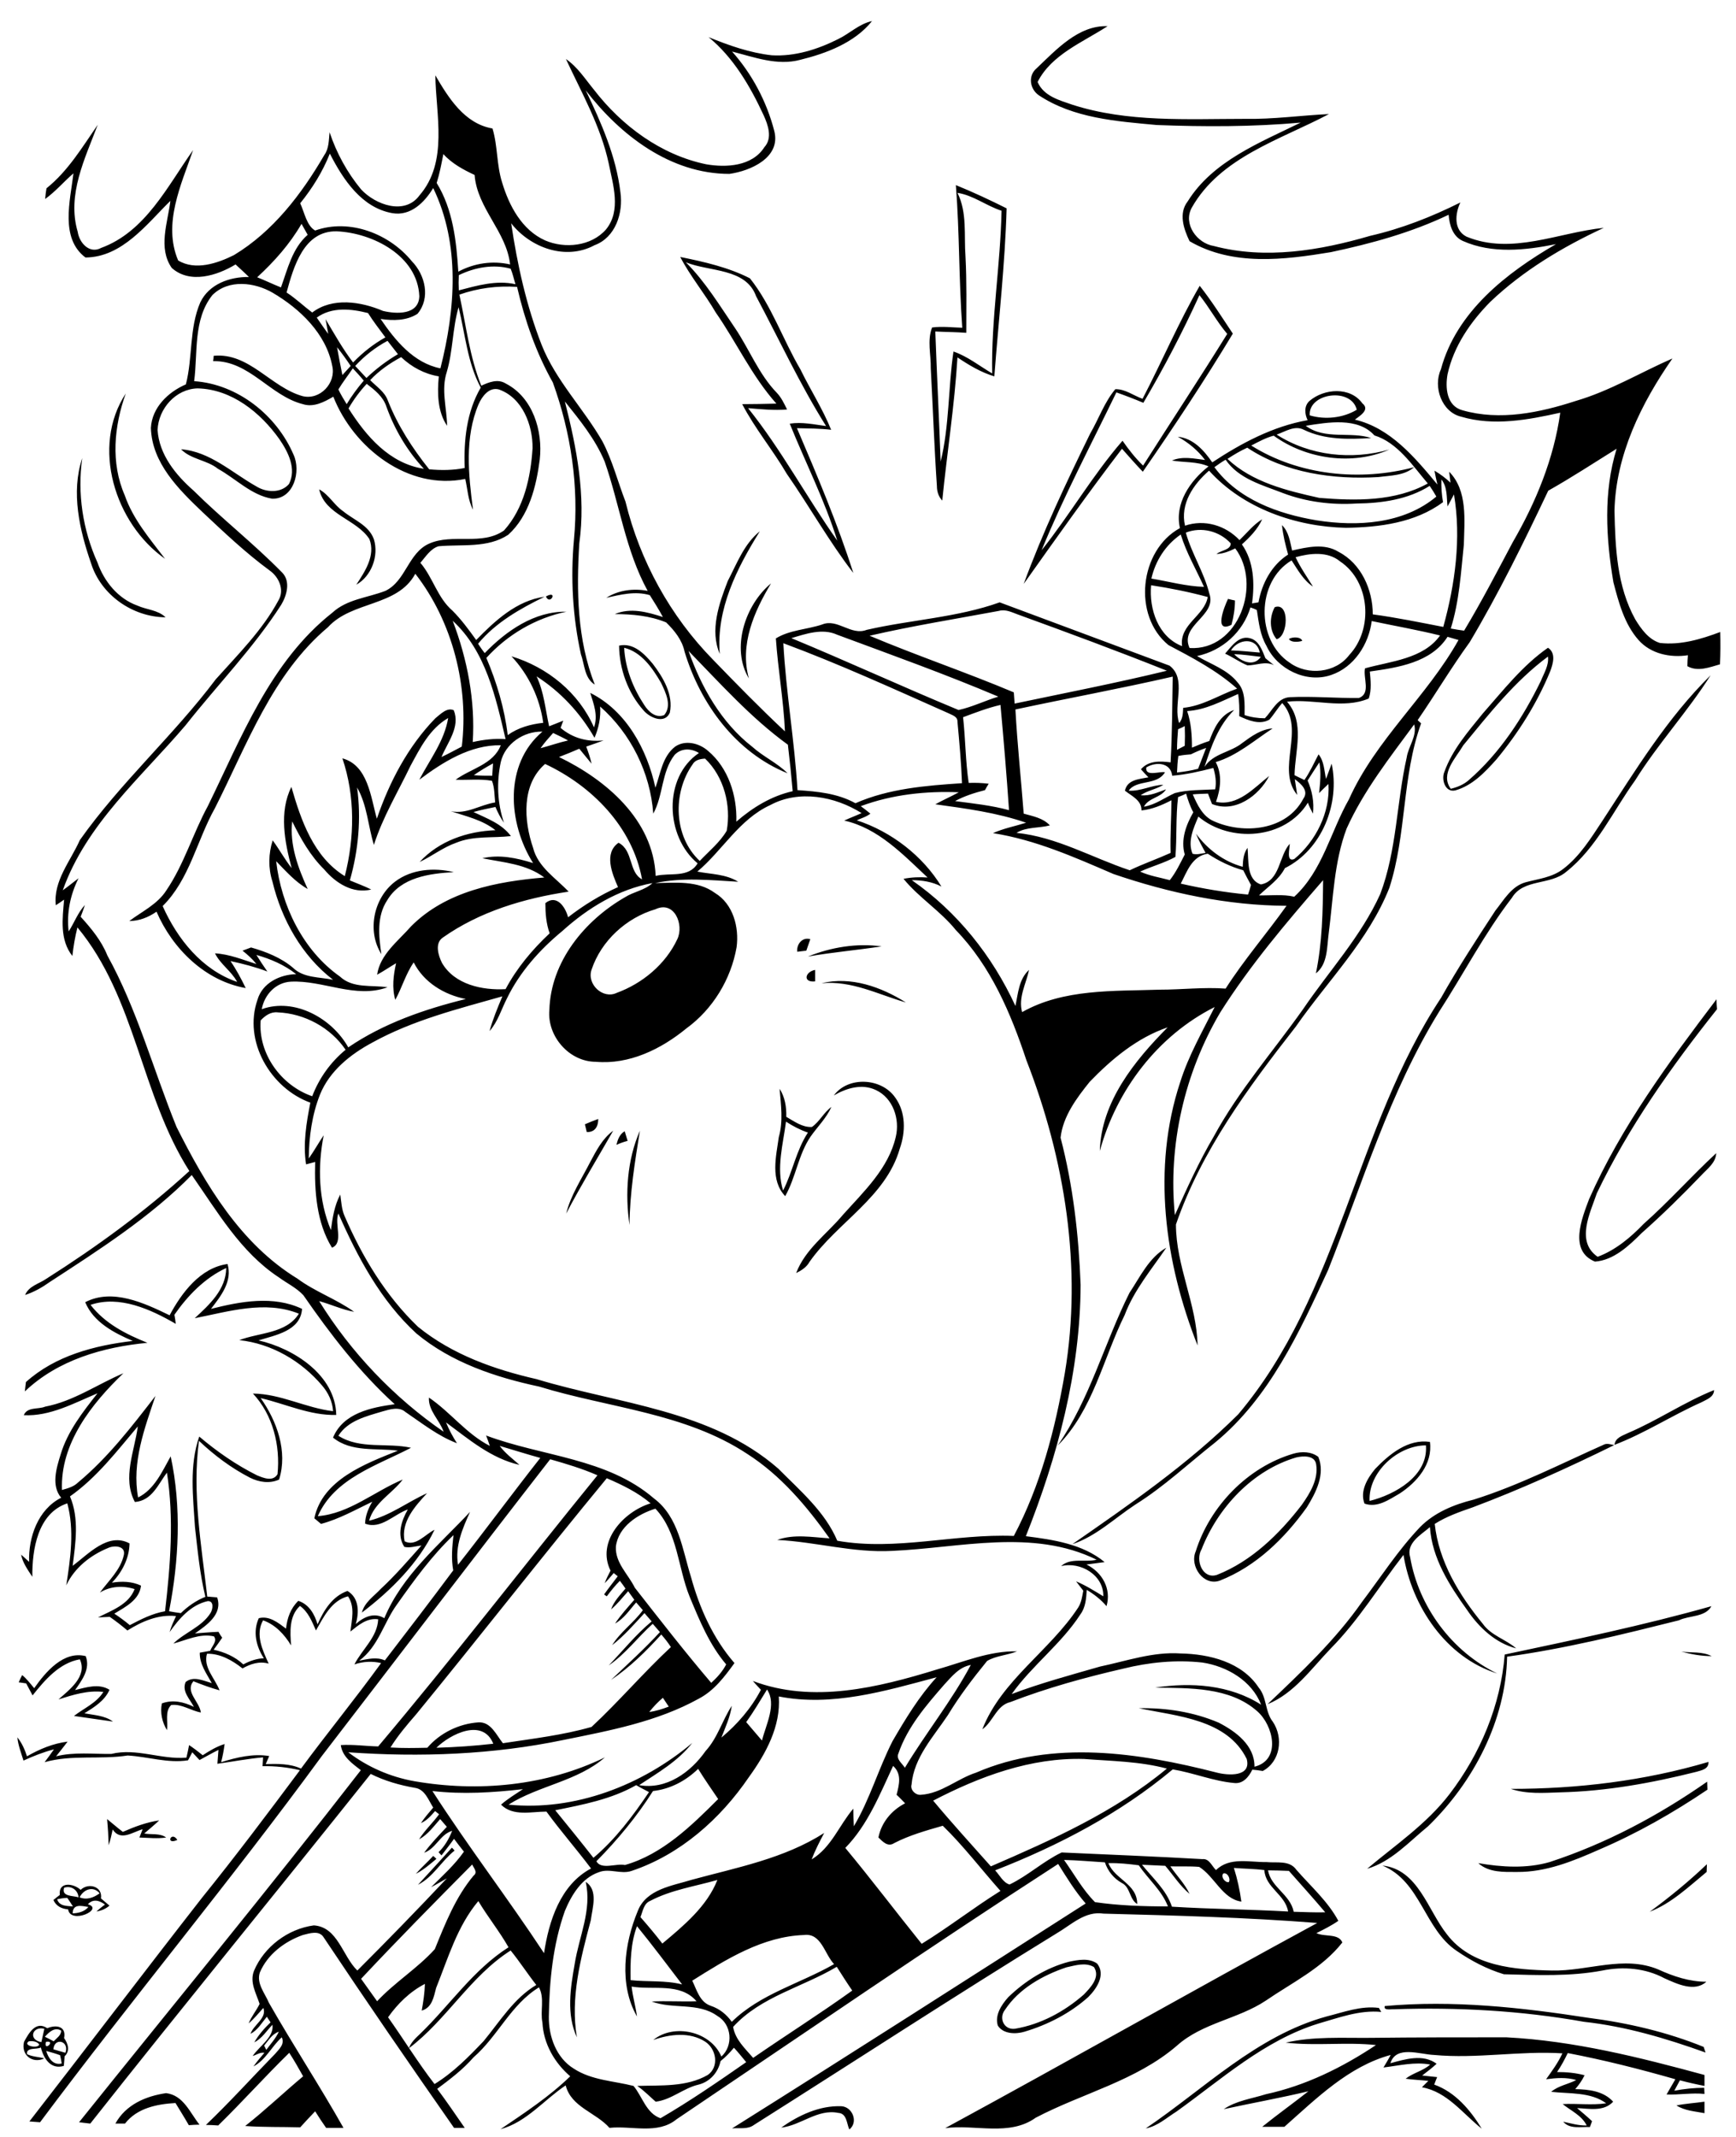 <?xml version="1.0" encoding="utf-8"?>
<!-- Generator: Adobe Illustrator 21.0.2, SVG Export Plug-In . SVG Version: 6.00 Build 0)  -->
<svg version="1.2" baseProfile="tiny" id="Layer_1" xmlns="http://www.w3.org/2000/svg" xmlns:xlink="http://www.w3.org/1999/xlink"
	 x="0px" y="0px" viewBox="0 0 650 800" overflow="scroll" xml:space="preserve">
<path d="M292.5,796.5c6.5-4.6,14.3-8.3,22.5-8c4.2,0.2,6.5,6,3,8.7c-1-2.2-0.9-6-4.1-6.2C306.1,789.4,299.9,795.7,292.5,796.5
	 M627.7,788.2c3.5-0.7,7-0.9,10.5-1.4c0,1.4,0,2.9,0,4.3C634.6,790.4,630.8,790.2,627.7,788.2 M43.2,795c3.9-7.1,11.4-10.3,19-11.4
	c6.5,0.8,8.9,7.3,12.5,11.8c-1,0-3,0.1-4,0.2c-1.6-2.8-3.3-5.5-5-8.3c-7,0.4-14.4,1.9-18.9,7.7C45.8,795,44,795,43.2,795
	 M481.4,764.7c10.4-2.4,21.1-1.7,31.6-1.8c17-0.2,34-0.2,51-0.2c25.3,1.3,49.9,7.5,74.2,14.1c0,1.4,0,2.7,0,4.1
	c-3.1-0.6-6.2-1.3-9.2-2.1c-0.7,1.3-1.4,2.6-2.1,3.9c3.7-0.7,7.5-1.1,11.2-1.1c0,0.6,0.1,1.7,0.1,2.3c-4.7-0.5-9.5,0.4-14.2,0.2
	c1.1-1.9,2.2-3.8,3.3-5.7c-13.3-3.8-26.7-7.2-40.3-9.8c-1.2,2.5-2.5,4.9-4,7.1c3.5,0,6.9,0.3,10.3,1.2c-0.9,1.9-2.1,3.6-3.5,5.2
	c5.1,0.1,10.6,0.7,14.2,4.7c-3.5,3.8-8.9,2.6-13.5,2.4c1.9,1.6,3.8,3.2,5.6,4.9c-0.2,0.5-0.6,1.7-0.8,2.2c-3.4-0.2-7.5,0.9-10-2
	c2.9,0.6,5.8,1.5,8.8,1.4c-1.9-3.8-5.9-5.5-9-8c5.4-0.3,10.9,0.5,16.3-0.3c-5.9-4.3-13.7-3.5-20.6-4.3c2.7-2.3,6.3-2.8,9.4-4.4
	c-3.7-1.1-7.5-0.8-11.3-0.3c2.2-3.1,4.5-6.2,6.1-9.7c-16.1-1-32,2.1-48.1,0.6c-5.3-0.2-14.2-3.7-16.3,3.1c5.5-1.5,12.2-3.6,17.3,0.2
	c-1.7,1.6-3.6,3-5.4,4.4c1.9,0.2,3.7,0.4,5.6,0.6c-0.4,0.9-0.7,1.8-1.1,2.8c7.9,2.8,13.6,9.6,17.8,16.5
	c-7.1-5.6-12.9-13.8-22.4-15.5c0.8-0.8,1.6-1.6,2.4-2.4c-2.8-0.3-5.7-0.4-8.5-0.8c2.8-2.2,6.5-2.9,9.2-5.3
	c-5.8-1.1-11.7,0.4-17.5,1.1c0.9-1.5,1.9-3.1,2.7-4.7c-15.8,4.3-27.8,16.3-39.8,26.9c-2.8,0-5.5,0-8.3,0c5.7-4.6,11.6-8.8,17.3-13.3
	c-10.5,2.5-21.1,4.4-31.7,6.7c4.7-3.2,10.4-3.9,15.8-5.6c14.8-3.2,28.6-10,41.2-18.4C504.1,764.4,492.7,766,481.4,764.7 M17.3,767.8
	c0.8,2.7,2.6,5.5,5.8,4.7c-0.1-0.8-0.4-2.3-0.6-3.1C20.9,768.8,19.1,768.3,17.3,767.8 M20,767.2c1.5,0.4,3,0.9,4.5,1.3
	C26.1,764,20.3,762.6,20,767.2 M17.2,764.4C16.2,768.4,21.2,763.7,17.2,764.4 M10.8,764.2c-2.5,1.6,3.4,2.9,3.9,1.2
	C13.9,764.2,12.1,764,10.8,764.2 M16.8,762.5c1.1,0.5,2.2,1.1,3.3,1.7c1.1-1.2,2.8-2.2,2.8-4C20.5,758.7,18.3,760.8,16.8,762.5
	 M15.5,764.5c0.4-1.7,0.7-3.3,1.1-5C12,758.4,10.5,763.7,15.5,764.5 M9,764.4c1.8-3.3,4.4-8,8.7-5.1c3.3-1.4,7.2-0.8,6.3,3.7
	c1.5,2.1,2.3,4.8,0.2,6.8c-0.1,1.2-0.2,2.4-0.3,3.6c-4.9,1.5-7.6-2.8-8.6-6.9c-1.6,0.9-5.5-0.2-5.2,2.5c2,1,4.4,1,6.5,1.6
	C12.1,772.7,7.8,769.3,9,764.4 M496.7,754.9c6.4-1.6,12.9-4.1,19.6-3.2c0.2,0.4,0.6,1.1,0.9,1.5c-8.2-0.8-16,2.2-23.7,4.4
	c-20.2,6.3-36.1,20.8-53,32.9c-3.7,2.3-7.1,5.5-11.5,6.3C450.9,782,470.5,762.1,496.7,754.9 M518.5,751c25.4-2.3,51,0.5,76.2,4.4
	c14.8,1.9,29.4,5.3,43.2,10.9c0.2,0.5,0.5,1.6,0.7,2.1c-14.8-5.3-29.9-9.8-45.5-11.5c-23.5-4.2-47.4-5.5-71.2-4.7
	C520.9,752.1,517.9,752.8,518.5,751 M399.3,736.5c-8.9,3-17.8,8-23,15.9c-2.4,3-0.5,7.6,3.7,7.1c9.6-1.6,18.5-6.4,25.8-12.8
	c2.5-2.6,6.3-6.5,3.8-10.3C406.4,734.5,402.6,735.8,399.3,736.5 M400.3,734.4c3.4-0.7,7.4-1.5,10.5,0.7c3.3,4.2-0.2,9.4-3.3,12.5
	c-6.8,6.1-15.2,10.4-23.9,13c-3.3,1-8,0.9-10-2.3c-1.2-3.9,1.4-7.8,3.9-10.6C383.9,741.5,391.8,736.6,400.3,734.4 M219.3,704.5
	c4.8,3.1,2.5,9.8,1.9,14.4c-3.8,14.3-7.7,29-5.2,43.8c-4-8.6-2.4-18.6-0.8-27.6C216.8,725,221.7,715,219.3,704.5 M27.2,716.3
	c2.2-0.1,4.4-0.6,5.9-2.4C30.5,713.5,27.3,712.6,27.2,716.3 M21.4,711c0.8,2.7,3.7,2.5,5.9,2.7c-0.7-1.1-1.4-2.2-2.1-3.2
	C24.2,710.5,22.3,710.8,21.4,711 M29.8,710.3c2.7,1.1,5.3,0.1,7.5-1.5C34.9,705.9,31.3,707.3,29.8,710.3 M24,706.7
	c-1.1,3.4,3.3,2.9,5.4,3.6C29.2,707.5,26.6,705.8,24,706.7 M22.4,709.4c-0.6-5.1,5.1-4.4,7.8-1.9c2.9-2.8,8.3-1.3,7.6,3.2
	c1.1,0.9,2.1,1.8,3.2,2.7c-1.4,1.2-3,1.9-4.9,2.2c1-0.9,2.1-1.8,3.2-2.6c-2-1.5-4.4-2.3-6.4-0.1c6.3,1.8-6.5,7.7-7.4,1.9
	c-2.4-0.2-4.5-1.2-5.5-3.5C20.7,710.7,21.6,710,22.4,709.4 M517.6,698.4c13.4,1.4,17,16.8,24.2,25.8c9.2,12,25.3,13.2,39.3,13.5
	c13.3,0.3,26.9-5.8,39.8-0.4c5.7,2.6,11.7,4.6,18,4.6c-4.4,4-11,0.8-15.7-1.3c-7.1-3.8-15.4-4.5-23.2-2.9
	c-12.2,2.3-24.6,1.7-36.9,1.4c-6.3-1.9-12.2-5-17.6-8.7C533.3,722.3,532,704.3,517.6,698.4 M617.7,715.7
	c7.5-5.5,14.7-11.4,21.4-17.8c0,0.7-0.1,2.2-0.1,2.9C632.3,706.3,625.9,712.5,617.7,715.7 M162.2,694.8c0.4,0.3,0.8,0.7,1.2,1.1
	c-2.4,2-4.9,4.2-7.7,5.6C157.8,699.1,160.1,697.1,162.2,694.8 M169.2,691.7c0.3,0.3,0.7,0.7,1,1.1c-4.9,3.9-8,9.9-13.7,12.8
	C160.7,701,165,696.4,169.2,691.7 M66.4,688.8C61.8,690.9,64.1,685.2,66.4,688.8 M40.1,681c2,1.6,3.9,3.3,5.9,4.8
	c4.3-1.9,8.8-3.6,13.6-4.3c-1.8,1.7-3.7,3.3-5.6,4.9c2.7,0.5,5.9-0.2,8.2,1.5c-3.3,0.5-6.6,0.1-10,0c0.4-1,0.8-2.1,1.2-3.1
	c-3.8,1.1-8.3,4.6-11.2,0.1c-0.4,2-0.9,4-1.5,5.9C40.6,687.5,40.4,684.2,40.1,681 M580.2,697.1c21.1-6.9,40.8-17.4,59-30.1
	c0,0.8,0.1,2.3,0.1,3c-12.9,8.7-26.4,16.4-40.7,22.5c-9.7,4.3-19.8,8.4-30.6,8.3c-4.9,0-10.5,0.3-14.5-3.3
	C562.3,699,571.5,699.6,580.2,697.1 M565.7,669.7c25,0,50-3,74-10.1c0.1,2.7-2.5,3.1-4.5,3.7c-16.7,4.2-33.8,7.3-51.1,7.7
	C577.9,671.2,571.6,671.7,565.7,669.7 M12.8,632c4.3-6.1,11-14.1,19.3-12c1.8,4.8-1.4,9-4,12.7c4.2-1,8.9-2.6,12.9-0.1
	c-1.8,4.1-5.7,6.5-9.4,8.8c3.6,0.7,7.6,0.8,10.7,3.1c-4.9-0.7-9.7-1.4-14.6-2.1c3.7-2.9,8.4-4.8,11-9c-5.8-0.7-11.4,1.1-16.8,2.8
	c4.2-3.7,10.9-8.7,8-15c-7.6,1.3-13.1,7.7-17.7,13.5c-0.8-1.5-1.6-3-2.4-4.5c-0.7-0.1-2.1-0.3-2.8-0.4c0.4-0.9,0.8-1.8,1.3-2.7
	C9.9,628.4,11.3,630.2,12.8,632 M629.5,618.3c3.8,0.5,7.9-0.1,11.4,1.7C637,620,633.2,619.3,629.5,618.3 M563.4,619.4
	c25.9-5.5,51.9-10.9,77.4-18.1c-2.3,4.2-8.3,3.4-12.2,5.3c-21.2,5.3-42.5,10.6-64.3,13.6c-0.5,23.9-12.6,47-29.6,63.5
	c-7.1,5.8-13.8,13.3-22.8,15.9c10.6-8.9,22.3-16.8,30.8-27.9C554.2,656.7,561.9,638.4,563.4,619.4 M485.4,545.6
	c-16.4,4.8-29.4,18.8-35.5,34.4c-2.4,4,0.3,11.3,5.7,9.6c13-5.1,23.4-15.3,31.8-26.2c3.1-4.4,6.3-9.6,5.4-15.2
	C492.3,544.8,488,545,485.4,545.6 M484.3,544.2c3.1-0.9,6.7-0.8,9.3,1.2c2.7,6.5-0.9,13.4-4.3,18.9c-8.3,11.6-19,22.1-32.5,27.4
	c-6.1,2.3-11.5-5.4-9.1-10.9C453,563.9,467.2,549.2,484.3,544.2 M600.8,540.7c1.2-0.4,2.4,0.1,3.6,0.3c-17.3,8.5-34.9,16.5-53,23.3
	c-4.9,1.7-9.8,3.4-14.2,6.2c1.5,14.1,9.2,26.7,18,37.4c3.1,4.4,8.6,5.8,12.5,9.2c-7.8-2-14-7.9-18.4-14.4
	c-6.6-9.2-13.1-19.3-13.9-31c-3.4,2.9-9,6-7.4,11.3c3.2,18.5,15.6,35.3,32.6,43.5c-19.2-6-32-25.2-35.1-44.4
	c-9.1,11.7-16.8,24.5-27.3,35.1c-7.2,7.5-13.7,16.8-23.6,20.8c12.5-11.9,25.3-23.9,35.3-38.2c7.2-9.5,13.6-19.5,21.8-28.1
	c5.4-5.5,12.8-8.5,20.1-10.3C568.7,556.1,584.6,547.9,600.8,540.7 M512.8,561.9c9.6-2.4,22-9.4,21.1-20.8
	C523.4,541.1,512.3,551.1,512.8,561.9 M514.9,549.9c5.3-5.5,12.3-11.3,20.5-10.1c1.1,8.3-4.9,15.1-11.3,19.3
	c-4,2.3-8.4,5.5-13.2,3.8C509.1,558.2,512,553.4,514.9,549.9 M609.5,536.5c11.1-4.7,21.1-11.6,32.3-16.1c-0.1,2.7-2.8,3.5-4.8,4.6
	c-11,4.9-21.2,11.6-32.5,15.9C604.8,538.2,607.5,537.5,609.5,536.5 M422.9,484c4-6,7.3-13.2,13.8-16.9c-5.6,8.2-12.1,15.9-15.6,25.2
	c-8.1,16.4-11.9,35.7-25.1,48.9C408.1,523.7,413.5,502.8,422.9,484 M235.7,458.6c-1.7-11.7-0.9-24.4,3.9-35.3
	C237.7,435,235.8,446.8,235.7,458.6 M230.8,428.6c0.5-2,1.2-4,3.1-5.1c0.4,1.2,0.7,2.4,1.1,3.6C233.5,427.5,232.1,428,230.8,428.6
	 M221,435c2.3-4.3,4.6-8.8,8.6-11.7c-5.9,10.3-12.1,20.5-17.6,31C213.7,447.4,217.8,441.3,221,435 M219,420.9c1.6-0.7,3.3-1.4,5-2
	c0,2.8-1.2,5-4.3,4.9C219.5,423.1,219.2,421.6,219,420.9 M294.3,419.9c-1.1,8.5-3.7,17.4-1.1,25.8c3.6-7,4.9-15,9.3-21.7
	C299.6,423,296.9,421.6,294.3,419.9 M291.9,407.6c2,3.1,2.6,6.8,2.5,10.5c3,1.7,6,4,9.6,3.8c2.9-2,4.4-5.4,7.3-7.5
	c-1.9,4.2-5.2,7.4-7.8,11.1c-4.6,6.8-5.5,15.2-9.5,22.3c-5.7-6-3.4-14.9-2.4-22.1C293.3,419.7,292.4,413.6,291.9,407.6 M312.2,410.1
	c5.4-7.3,17.9-6.6,23,0.8c4,5.5,3.9,12.9,1.7,19.1c-5.2,18.2-23.4,27.6-33.8,42.4c-1.1,2-3,3.2-5,4.2c3.4-9,11.5-14.6,17.5-21.8
	c7.8-8.7,17.1-17.4,19.8-29.2c1.6-6.6-1-14.5-7.4-17.5C322.8,405.6,317,407.3,312.2,410.1 M595,448.9c12-27.1,29.8-51.2,47.7-74.8
	c0,0.9,0.1,2.8,0.2,3.7c-17.1,21.5-33.1,44.1-45,68.9c-2.5,7.4-8,18.1,0.3,23.8c6.7-2.5,12.3-7.2,17.2-12.3
	c9.5-8.4,17.9-17.9,27.2-26.5c-0.2,3.7-3.3,5.8-5.5,8.2c-7.2,7.5-14.6,14.8-22.4,21.7c-4.8,4.8-10.5,10.2-17.5,10.7
	C587.3,468.3,592.3,456.1,595,448.9 M307.6,368.1c11-2.7,22.4,1.4,31.6,7.2C328.8,372.3,318.9,367,307.6,368.1 M305.2,367.4
	c-4.7,0.5-3.8-3.6,0-4.3C305.2,364.2,305.2,366.4,305.2,367.4 M302.5,358.1c8.7-3.5,18.3-5.1,27.6-3.8
	C320.9,355.7,311.6,356.5,302.5,358.1 M298.5,356.3c-0.3-2.8,1.9-5.6,4.9-4.7c-0.5,1.4-1,2.8-1.5,4.3
	C301,356,299.3,356.2,298.5,356.3 M148,330c6.1-4.6,14.5-5.3,21.9-3.5c-9,0.5-19.8,1.9-24.9,10.5c-4,6-3.2,13.5-2.2,20.2
	C137.3,348.5,139.9,336.1,148,330 M600.1,307.1c12.3-18.8,24.2-38.4,40.4-54.3c-8.6,13.6-19.7,25.6-28.3,39.4
	c-8.3,11.5-14.4,25.2-25.8,34.2c-6,5.1-16,2.5-20.3,9.7c-10.3,13.4-18.1,28.5-27.3,42.7c-18.5,30-28.6,64-41.5,96.6
	c-10.8,23.4-22,47.9-42.3,64.6c-9.9,7.8-19.1,16.5-29.8,23.2c-7.8,5.1-14.7,11.9-23.7,14.9c21.6-15,43.4-30,62.1-48.6
	c38.2-45.2,43.8-107.4,76-156c6.3-11.2,13.3-21.9,20.3-32.6c3.2-4,6-9.1,11.3-10.6c4.8-1.3,10-1.8,14.1-5
	C591.6,320.5,595.8,313.6,600.1,307.1 M547.9,279c-2.8,4.8-8.8,10.7-4.7,16.3c2.5-0.6,4.9-1.6,6.8-3.3c11.6-10.1,20.2-23.3,26.9-37
	c1.2-3,3.1-5.9,2.7-9.2C567.3,254.9,557.6,267.2,547.9,279 M555.2,267.1c7.6-8.6,14.8-17.9,24.4-24.6c3.1,2,1.9,6,0.8,8.9
	c-4.9,11.9-11.9,23-20.1,32.9c-4.3,4.8-9,9.8-15.4,11.6c-3.8,0.9-5.3-4.1-4.1-6.9C543.8,280.6,549.7,273.9,555.2,267.1 M233.7,242.5
	c0.4,7.7,3.3,15,7.5,21.4c1.6,2.5,4.3,5.1,7.5,3.8c3-3.6,0.5-8.5-1.2-12.1C244.3,250.1,240.2,244.1,233.7,242.5 M231.8,241.7
	c5.4-1.2,9.5,3.1,12.6,6.8c3.9,5.1,7.8,11.6,6.4,18.3c-1.9,4.4-7.5,1.9-9.8-0.8C235.1,259.4,231.9,250.5,231.8,241.7 M482.6,239.2
	c1.3-0.8,4.4-0.9,5,0.7C486.2,240.4,483.3,240.6,482.6,239.2 M462.1,244.9c2.5,2.7,7.3,4.9,10,1C468.7,245.5,465.4,245,462.1,244.9
	 M460.9,243.5c3.6,0.1,7.2,0.5,10.8,0.8C470.5,238.4,463.6,239.1,460.9,243.5 M458.7,244.7c2.4-2.7,5.1-6.8,9.2-5.8
	c3.5,0.8,4.7,4.6,5.9,7.5c1,0.9,2.1,1.7,3.2,2.6c-3.3-1.6-6.6,0.1-9.9,0.1C464.1,247.9,461.6,246,458.7,244.7 M477.3,227.3
	c5.7-2,5,11,0.7,12C475.2,236,475.3,230.9,477.3,227.3 M459.8,224.2c0.7,0.2,2,0.5,2.6,0.6c0,3.1-0.5,6.1-1.3,9.1
	C454.4,237.3,458.3,227.3,459.8,224.2 M204.4,223.3C209.1,220.7,206,226.9,204.4,223.3 M280.4,254c-6.8-11.3-1.4-27.6,8.3-35.6
	C282.3,229,276.9,241.4,280.4,254 M272.5,217.5c3.4-6.5,6.1-13.9,12-18.6c-8.6,13.8-16.4,29.2-15,45.9
	C265.7,236,269.2,226,272.5,217.5 M119.5,183.2c3.7,2,5.6,5.9,9,8.2c4,3.3,9.6,5.2,11.5,10.5c1.9,6.2-0.9,13.8-6.6,17
	c3.2-4.9,7.3-10.9,4.9-17.1C133.4,194.3,121.7,192.8,119.5,183.2 M34.1,210.9c-4.3-12.4-7.6-26.6-3.3-39.4
	c-1.9,13.2,0.2,26.9,5.7,39.1c2.5,7.1,7.7,13.5,14.9,16.1c3.5,1.6,7.7,1.6,10.6,4.4C49.6,231,37.8,222.7,34.1,210.9 M61.8,209.2
	C43,196,34,167.2,47.1,147.3c-4.4,12.2-5.7,26-0.4,38.1C49.8,194.4,56.1,201.7,61.8,209.2 M449.1,110.5c-6.3,13.8-13.3,27.2-21,40.3
	c-3.3-1.4-6.7-2.7-10.1-3.9c-9.5,19.6-19.7,38.9-28,59.1c10.6-13.3,19.1-28.1,30.3-41c2.3,3.3,4.8,6.5,7.7,9.3
	c10.5-16.5,21.2-32.7,31.5-49.3C455.6,120.4,452.8,115.1,449.1,110.5 M427.8,149.3c7.3-14,13.5-28.6,21.4-42.3
	c4.5,5.7,8.4,11.9,12.4,17.9c-10.6,17.6-22,34.8-33.7,51.7c-2.7-2.8-5.2-5.7-7.8-8.6c-12.7,16.6-24.8,33.7-36.8,50.6
	c7.1-19.3,15.9-37.9,24.9-56.3c3.2-5.5,5.3-11.7,9.4-16.6C421.3,145.6,424.4,148.1,427.8,149.3 M256.8,98.2
	c7.3,7.3,12.6,16.1,18.4,24.6c5.4,8,8.9,17.3,15.7,24.3c1.7,1.8,2.7,4,3.8,6.2c-4.9,0.4-9.8-0.1-14.6-0.5
	c12.5,15.6,21.9,33.3,33.4,49.6c-4.7-15.1-11.9-29.2-17.8-43.8c4.6-0.7,9.1,0.3,13.6,0.9c-9.8-15.6-17.5-32.3-26.2-48.6
	C279.3,100.3,265.7,101.8,256.8,98.2 M254.7,96.2c8.9,1.8,18.1,3.9,26.1,8c8.1,10.2,12.3,22.9,18.9,34.1c3.7,7.6,8.3,14.7,11.5,22.6
	c-4.2-0.5-8.5-0.5-12.8-0.6c7.6,17.8,15.2,35.7,21.1,54.2c-9.1-11.8-16.4-24.9-24.9-37.1c-5.2-8.9-11.9-16.9-16.7-26.1
	c4.3,0,8.5-0.1,12.8-0.2c-9.2-10.3-14.9-22.9-22.7-34.1C263.8,109.8,258.5,103.5,254.7,96.2 M358.5,72.2c3.7,7.4,2.4,15.8,3,23.8
	c0.5,9.5,0.3,19,0.3,28.6c-3.9-0.3-7.7-0.3-11.6-0.5c0.6,16.2,1.4,32.4,2,48.7c3.3-13.4,2.8-27.6,4.8-41.2c5.3,1.8,9.7,5.4,14.5,8.2
	c-0.4-20.4,3.1-40.5,3.5-60.9C369.2,77,364.4,73.1,358.5,72.2 M357.9,69.3c6.4,2.6,12.8,5.6,19,8.7c-0.6,21-3,41.9-4.6,62.9
	c-5-1.5-9.5-4.2-13.8-7.1c-1.1,18-3.9,35.7-5.7,53.6c-1.4-1.5-2-3.4-2-5.4c-1-14.7-1.5-29.4-2.3-44.1c0.1-5.1-1.4-10.5,0.5-15.3
	c3.8-0.5,7.6,0,11.3,0.1C359,105,359.3,87.1,357.9,69.3 M98.9,765.8c0.3,0.5,0.5,1.1,0.8,1.6c1.6-2.2,3.5-4.2,4.7-6.8
	C101.8,761.5,100.5,763.9,98.9,765.8 M274.5,758.8c0.8,4.8,4.5,8.1,7.5,11.6c12.3-8.5,25-16.5,37.1-25.2c-2-2.9-3.9-5.9-5.8-8.9
	C300.4,744,284.9,747.4,274.5,758.8 M259.2,741.5c1.7,3.5,2.8,8,6.9,9.4c3.3,1.1,5.9,3.2,7.9,6c10.7-10.5,25.6-14.3,38.3-21.6
	c-3.6-3.8-4.8-11.7-11.2-10.9C285.6,724.9,271.9,733.5,259.2,741.5 M236.1,741.3c6.4,0.7,13,0,19.3,1.6
	c-5.6-7.3-11.1-14.7-16.9-21.8C236.1,727.5,236,734.5,236.1,741.3 M163.3,744.2c-0.9,3.4-1.5,7.4-5.4,8.5c0.6-3.3,1.1-6.7,1.2-10
	c-5.6,2.9-10.2,7.4-13.8,12.5c5.9,8.3,11.2,17,17.4,25c7-4.3,12.8-10.2,18.4-16.1c6.1-7.4,11.3-16,19.7-21
	c-3.3-4.2-6.2-8.7-9.6-12.9c-15.1,9.6-24,26-38.1,36.6c0.8-2.2,2.5-3.8,4.2-5.4c11.1-10.7,19.9-24,33.1-32.4
	c-3.4-6-7.8-11.4-11.3-17.3C171.2,721.1,167.8,733,163.3,744.2 M243.5,711.6c-2.5,1-2.8,3.9-3.7,6.1c2.8,3.2,5.6,6.5,8.2,9.9
	c8-6.7,16.7-13.9,20.6-23.8C260.2,706.2,251.3,707.5,243.5,711.6 M458,701.4c-1,1.2,0.7,3.5,2.1,3.2
	C460.9,703.3,459.5,700.8,458,701.4 M474.8,700.2c1,6.3,8.3,9,9.6,15.5c3.9,0.1,7.8,0.3,11.8,0.2c-4.4-5.2-9-10.3-13.6-15.5
	C480,700.3,477.3,700.2,474.8,700.2 M427.6,698.1c4,5,9.1,9.4,11.2,15.7c14.5,0.9,29,1,43.5,1.8c-1.1-6.4-8.5-8.9-8.9-15.5
	c-3.8-0.5-7.6-0.5-11.4-0.8c1.3,4.1,2.2,8.3,2.8,12.6c-7.1-1-10-9.4-15.8-13c-3.6-0.3-7.2-0.1-10.8-0.2c2.4,3.5,5.4,6.5,7.2,10.3
	c-3.6-3-6.1-7-9.1-10.5C433.4,698.4,430.5,698.2,427.6,698.1 M176.8,698c-14,14.1-28,28.3-41.6,42.8c2,2.8,4,5.6,6,8.4
	c6.6-7.1,15.1-12.3,21.6-19.5c3.9-9.6,7.8-19.5,14.5-27.5C179,700.9,177.4,699.4,176.8,698 M398.4,696.3c3.8,5.3,7,11.2,11.6,15.8
	c9,1.3,18.2,1.6,27.3,1.6c-2.3-6-7.4-10.2-10.9-15.4c-3.8-0.5-7.6-0.9-11.4-0.8c2.4,6.1,10.8,7.7,10.8,15.3c-3-1.8-2.5-6.3-5.8-7.9
	c-3-1.7-5.2-4.4-6.3-7.7C408.6,696.9,403.5,696.4,398.4,696.3 M161.9,670.5c13.3,20.7,28.3,40.2,41.8,60.7
	c1.8-12,6.1-25.6,17.6-31.7c-5.4-7.2-11.4-14-16.7-21.3c-5.7,0-12.5,1.9-17-2.6c2.5-2.2,5.5-4,8.2-5.8
	C184.5,671.1,173.2,671.8,161.9,670.5 M238.2,668.3c-9.3,5.3-19.9,7.3-30.3,9.4c4.8,5.9,9.6,11.8,14.3,17.8
	c8.2-6.9,14.8-15.7,20.8-24.6C241.3,670,239.7,669.2,238.2,668.3 M334.4,661.1c-5,10.7-9.5,22.1-17.9,30.7c9.8,11.8,19,24,28.6,35.9
	c10.1-6.2,19.4-13.5,29.5-19.8c-7.2-8.1-13.8-16.8-21.6-24.4c-6.2,1.8-12.4,3.5-18.2,6.5c-2.4,1.6-4.3-0.6-5.9-2.1
	c1.1-5.6,4.9-10.2,10-12.8c-1.1-1.1-2.1-2.2-3.2-3.2C336.7,668,337.7,664.1,334.4,661.1 M261.4,662.2c-4.6,4.5-10.5,7.6-16.9,8.3
	c-6,9.5-13.3,18.3-21.2,26.3c1.8,3.3,7.4,0.7,10.7,1.4c14-4,24.9-14.7,34.9-24.7C266.4,669.8,263.8,666.1,261.4,662.2 M349.4,674.1
	c7,8.4,14.4,16.5,21.6,24.6c23.1-10,46.4-20.4,65.9-36.6c-10.1-2.7-20.6-2.8-31-3.6C386,657.9,366.9,665,349.4,674.1 M163.4,654.3
	c7.1-0.2,14.2-0.7,21.3-1.5C180.8,643.1,168.7,649.1,163.4,654.3 M243.1,640.9c2.5-0.3,4.9-1.1,7.3-2c-0.7-1.1-1.5-2.2-2.2-3.3
	C246.3,637.2,244.6,639,243.1,640.9 M279.4,644.7c2,2.3,3.9,4.6,5.9,6.9c1.5-6,5.6-13.6,1.9-19.1
	C284.6,636.7,282.2,640.8,279.4,644.7 M291.6,635.1c0.8,11.2-4.9,21.5-11.2,30.2c-10.7,15.7-25.7,29-43.9,35.1
	c-4,1.4-8.3-1.1-12.3,0.5c-6.4,2.2-10.2,8.5-12.7,14.5c-4.5,12.7-5.8,26.2-6,39.6c-0.1,7.4,2.8,15.4,9.3,19.4
	c6.7,4.4,14.9,4.6,22.4,6.5c3.3,3.9,4.7,10.2,10.1,12.1c11-6.4,21.6-13.7,32.1-21c-1.5-1.8-3-3.7-4.6-5.4c-1.5,1.8-3.1,3.5-5,5
	c-0.9,4.2-3.9,7.7-8.2,8.8c-5.7,1.3-10.2,5.7-16.1,6.4c-2.3-2-4.4-4.2-6.9-5.9c8.8-0.3,18.4,0.5,26.4-4.1c4.4-3.1,3.2-9.8-1-12.5
	c-5.8-3.7-13.2-2.8-19.4-0.6c7.7-6.3,21.5-3.3,25.5,6.2c4.6-4.1,3.9-12.1-1.5-15.2c-7.2-5.2-16.6-2.4-24.6-5.4
	c5.6-0.3,11.2,0.1,16.8-0.1c-6.1-7.1-16.2-4.1-24.3-5.5c0.4,3.8,1.5,7.4,2,11.2c-6.8-11.9-4.8-27.2,0.3-39.5
	c3.2-8.2,12.9-9.4,20.3-11.7c16.9-4.6,34.5-7.9,49.5-17.5c-1.7,3.2-3.4,6.5-4.7,9.9c7.4-4.5,10.3-12.8,15.6-19
	c0,2.2,0.1,4.4,0.2,6.6c6-10.1,9.2-21.5,14.5-31.9c4.9-8.4,9.9-16.7,16.5-23.9C331.3,633.1,311.5,639,291.6,635.1 M353.6,630.6
	c-6.8,7.8-13.8,15.9-17.2,25.8c-1,2.2,1.4,3.7,2.4,5.4c7.9-13.1,17.5-25,24.7-38.5C359.1,624.1,356.4,627.6,353.6,630.6
	 M148.6,600.7c-5,6.9-6.9,15.7-14.1,21c3.2-0.6,6.5-1.5,9.6-0.1c8.6-11.2,17.2-22.4,25.6-33.7c-0.8-4.4-0.4-8.8,0.1-13.2
	C161.7,582.4,155.1,591.5,148.6,600.7 M230.6,579c-0.3,6.1,4.6,10.3,7.1,15.4c9.4,12,18.7,24,28.6,35.6c2.2-2,4.2-4.2,5.6-6.9
	c-6.3-7.4-10-16.5-13.7-25.4c-4.4-10.8-4.4-24-12.8-32.9C238.9,566.8,231.5,571.5,230.6,579 M155.8,641.8c-3.4,3.9-6.8,7.9-9.6,12.4
	c4.6,0.3,9.2,0.2,13.8,0.1c4.7-5.5,11.8-9,19.1-9.5c4.7-0.3,6.7,4.7,9.2,7.8c11.1-1.7,22.4-3,33.2-6.1c10.3-9.6,19.4-20.3,29.7-29.9
	c-1.1-1.7-2.3-3.2-3.6-4.7c-5.7,6.3-11.8,12.3-18.8,17c6.2-5.9,12.5-11.6,18.3-17.9c-0.9-1-1.8-2.1-2.7-3.1
	c-5.6,5-10.2,11.3-16.5,15.6c5.3-5.5,10.2-11.6,16.1-16.5c-0.9-1-1.8-2.1-2.7-3.1c-3.9,4.2-7.6,8.5-12.1,12c3.1-5,8.1-8.4,11.5-13.1
	c-0.8-1-1.7-1.9-2.5-2.9c-2.5,2.8-4.5,6-7.9,7.9c2.1-3.2,4.7-6,7.2-8.9c-0.8-1.1-1.5-2.1-2.3-3.2c-2.1,2.3-4,4.8-6.4,6.8
	c1.1-3.1,3.4-5.4,5.4-7.8c-0.7-1-1.4-2-2.1-2.9c-1.8,1.8-3.4,3.8-4.9,5.8c-0.3-0.2-0.8-0.5-1-0.7c1.6-2.3,3.4-4.5,5.1-6.8
	c-0.4-0.3-1.1-0.9-1.5-1.2c-1.1,1.3-2.2,2.6-3.4,3.8c0.6-1.6,1.4-3.2,2.2-4.7c-5.4-10.9,4.9-22.1,15-25.2
	c-4.8-4.1-10.6-6.9-16.4-9.4C203,582.7,179.8,612.5,155.8,641.8 M26.2,560.2c3.5,8.2,2.1,17.4,1,26c5.9-4.4,13.3-12.7,21.3-8.4
	c-0.1,5.6-2.8,10.8-6.6,14.7c3.7-0.6,7.5-0.5,10.9,1.1c-0.6,5.4-5.9,8-10,10.5c2,1.3,4,2.8,5.8,4.3c4.2-2.2,8.5-4.4,13.2-5.2
	c2-17.1,3.4-34.8,0.7-51.9c-3.3,4.4-5.6,10.5-12,11c-4.8-9-0.1-19.1,1.1-28.3C43.8,543.2,36.3,553.1,26.2,560.2 M97.6,382
	c-1,12.5,7.7,24.4,19.3,28.4c2.6-6.8,6.9-12.8,12.5-17.4c-5.6-8.3-15.4-13.6-25.4-14C101.4,378.7,99.3,380.2,97.6,382 M245.4,340.4
	c-10.9,3.2-20.3,11.8-23.9,22.6c-1.9,5.4,4.2,11.2,9.4,8.7c9.6-3.5,18.3-10.7,22.7-20.1C256.2,346.2,252.5,337,245.4,340.4
	 M442.1,330.8c8.3,1.9,16.7,3.3,25.2,4.1c0.4-1.2,0.8-2.4,1.1-3.6c-1-1.8-2-3.7-2.9-5.5c-4.7-1.3-9.2-3.5-13.3-6.2
	C446.3,320.5,444.5,326.2,442.1,330.8 M441.1,298.4c-0.9,7.5-0.4,15-1,22.4c-4.2,2.3-8.8,3.5-13.2,5.5c3.5,1.6,7.4,2.2,11.1,3.2
	c2.3-2.9,3.9-6.3,5.6-9.6c-1.6-5.5,0.5-11.1,3.2-15.8c-1.2-2.2-2-4.6-2.7-7C443.4,297.5,441.9,298.1,441.1,298.4 M288.4,301.4
	c-11.6,5.3-17.9,17-27.3,24.9c5.1,1,10.7,0.9,15.3,3.8c-10.3-0.6-20.9-1.7-31.1,0.5c7.5-0.1,15.9-1.1,22.4,3.7
	c6.8,4.1,9.1,12.8,8.1,20.3c-2.1,12-8.9,23.2-18.8,30.4c-9.5,7.8-21.4,13.6-33.9,12.5c-10,0-18.3-9.6-17.4-19.4
	c0.5-18.1,13.2-33.5,28.3-42.2c3.3-2.1,7.4-2.6,10.3-5.3c-12.7,2.3-24.2,9.3-33.7,17.9c-8.5,7-16,15.4-20.8,25.3
	c-2.1,4.1-3.4,8.7-6.5,12.2c1.2-4.4,3-8.7,4.8-13c-16.6,4.7-33.5,8.9-48.7,17.3c-8.2,4.4-16,10.6-19.6,19.5
	c-3,7.6-4.1,15.8-4.2,23.9c2-2.8,3.7-5.9,5.6-8.7c-2.3,11.7-2,24.3,2.7,35.5c0.6-4.5,1.3-9.2,3.5-13.3c0.4,2.7,0.5,5.5,1.6,8
	c6.6,15.3,15.4,29.9,27.5,41.5c12.8,10.4,28.6,16,44.4,19.6c30.7,9.3,65.3,11.5,90.5,33.5c8.1,8.2,17.5,16.1,22.1,27
	c22,3.9,44-2.7,66.1-1.8c10-18.9,15.5-40,19.1-61c6.6-39.4,0-80.2-14.4-117.1c-5.8-17.5-13.3-35.2-26.4-48.7
	c-5.8-7.2-13.8-12.1-19.6-19.2c3-0.6,6-0.7,9-0.5c-9.2-8.6-18.5-18.5-31.2-21.3c2.1-1,4.3-1.8,6.5-2.8
	C312.6,298.1,299.1,295.6,288.4,301.4 M322.3,301.8c1.2,0.9,2.4,1.8,3.6,2.8c-1.5,1.2-3.4,1.7-5.1,2.5c12.9,4.2,24.7,13.3,31.7,24.8
	c-3.4-1.8-7.3-2.4-11.1-2.4c17,11.8,30.2,28.4,38.8,47.1c1-4.7,1.3-10.1,5.1-13.5c-1.1,5.2-4.1,10.3-2.6,15.8
	c15.6-8.8,34.2-7.8,51.5-8.4c8.3,0,16.5-1,24.7-0.4c6.9-10.8,15.4-20.6,22.8-31c-22.1-0.1-44-4.8-64.8-11.9
	c-14.6-6.3-29.2-12.8-45.1-15.3c4-1.8,8.3-2.6,12.4-3.9c-11-3.8-22.5-5.3-34-6.9c2.9-1.6,5.9-2.9,8.8-4.5
	C346.8,296.1,334.1,297.4,322.3,301.8 M489.6,292.2c1.7,3.9,2.5,8.1,2,12.4c-0.7-1.3-1.4-2.7-1.9-4.1c-8.5,13.8-29.1,15.2-41,5.2
	c-1.8,4.3-4.1,9.2-2.2,13.9c1.6,0.5,3.3-0.1,4.9-0.3c-1.3-2.4-2.6-4.7-3.6-7.2c4.4,5.9,10.3,10.4,17.5,12.4c0.1-2.5,0.3-5,1.8-7.1
	c0.5,4.6-0.5,11.9,5,13.7c7.2-1.3,6.7-10.6,10.8-15.2c0.1,1.5-1.5,7,1.7,5.7c8.1-6.7,13.5-17.5,12.8-28.1c-1.2,1.1-2.3,2.2-3.5,3.4
	c0.4-3.8,0.8-7.7,0.1-11.5C492.5,287.6,491.1,289.9,489.6,292.2 M429.2,287.3c-0.5,3.6,4.9,1.4,7,1.8c-3,5.1-10.6,2.6-13.6,6.9
	c4.5,0.3,8.6-2.1,13-2.2c-2.7,1.7-5.9,2.1-8.5,3.9c3.4,0.4,6.4-1.1,9.5-2.2c-2,3.2-6.5,3.1-8.3,6.5c4.3-0.7,7.8-3.4,11.6-5.1
	c4.9-1.3,10-1.1,15.1-1.4c0.5-2.7,0.1-5.4-0.7-8c-5.1,1.3-10.2,2.5-15.4,2.9C438.3,285.4,432.8,285.1,429.2,287.3 M204.1,286
	c-8.9,7.7-8,21.2-4.5,31.4c1.8,7.2,8.5,11.3,13.3,16.4c-16.6,2.5-33.2,7.4-47.1,17.2c-3.1,2.1-1.7,6.7-0.3,9.5
	c4.7,8.1,15.1,10.3,23.8,9.8c4.2-7.9,10-14.8,16.5-20.9c-1.3-3.6-1.6-7.5-1.6-11.3c4.2-3.4,7.5,1.4,8.5,5.3
	c5.8-4.5,12-8.3,18.7-11.3c-2.2-5-5.4-12.7,0.2-16.6c5.6,2.9,3.7,11,8.8,13.7C236.8,309.5,221.6,294.2,204.1,286 M177.4,290.2
	c2.3,0.2,4.6,0.2,6.9,0.2c0.1-1.5,0.2-3.1,0.3-4.6C182.2,287.1,179.7,288.6,177.4,290.2 M259.3,286.2c-7.5,10.6-7.1,27,2.7,36.1
	c3.5-3.7,7.6-7,10.1-11.3c1.7-9.5-1-20.2-8.1-27C262.2,284.1,260.2,284.5,259.3,286.2 M445.9,282.4c-1.6,0.1-3.2,0.3-4.7,0.6
	c-0.3,2.1-0.4,4.1-0.5,6.2c2.6-0.3,5.3-0.7,7.9-1.4c1-2.6,2-5.2,3-7.8C449.6,280.7,447.7,281.5,445.9,282.4 M202.4,280.1
	c3.4-0.9,6.8-2.1,10.3-2.9c-1.8-1-3.7-1.9-5.6-2.8C205.4,276.3,203.8,278.1,202.4,280.1 M529.5,271.2c-9.2,12.5-18.9,24.8-25.3,39
	c-4.7,12.5-5,26.1-6.7,39.2c-0.7,5.1-0.3,11.5-4.8,15c2.4-11.5,2.6-23.2,2.7-34.9c-13.7,15.8-27.3,31.8-38.5,49.5
	c-13.4,22.7-19.6,49.7-17,75.9c4.5-10,9-20,14.6-29.5c9.3-17.1,22.2-31.8,33.4-47.6c9.7-14.3,21.7-27.2,28.9-43.1
	c6.2-16.4,6.1-34.2,9.9-51.1C527.3,279.4,530.7,275.5,529.5,271.2 M441.1,273c-0.2,2.6-0.4,5.1-0.4,7.7c0.7-0.4,2.2-1.1,2.9-1.5
	c0.1-2.5,0.1-4.9,0-7.4C442.8,272.3,442,272.6,441.1,273 M153.7,286.7c-4.7,9.8-10.4,19.2-13.7,29.6c-2.2-7.1-2.5-14.9-6.3-21.5
	c1.6,11.6,0.5,23.5-2.7,34.8c2.6,1.1,5.4,2.1,8,3.4c-6.9,1.7-13.3-2.4-17.6-7.5c-5.2-5.1-8.8-11.5-12-18c-1,8.8,2.2,17.4,5.8,25.3
	c-4.6-2.6-8.1-6.6-11.8-10.4c1.9,16.6,10,33.4,23.9,43.2c4.8,4.5,11.8,3.1,17.8,4c-12,4.4-24.1-2.7-36.2-2.1
	c-5.7,0.3-9.9,4.9-10.9,10.3c12.3-4.4,26.3,3.4,32.4,14.3c13.2-9,28.6-14.3,44-18.1c-8.1-1.6-15.7-6.2-19.5-13.7
	c-3,4.3-4.4,9.5-6.9,14c-1.3-4.5-0.7-9.2,0.3-13.7c-2.4,1.4-4.7,3-7.1,4.3c1.1-7.6,7.9-12.6,12.7-18.1
	c13.1-13.2,32.1-16.8,49.9-18.3c-6.8-5.1-15.3-5.6-23.2-7.2c6.4-1.5,12.9-0.1,19,1.8c-9.4-14.9-11-37,3.5-49.2
	c-7-0.2-14,4.5-15.6,11.4c-1.6,7.5-1.3,15.4,1.2,22.7c-1.3-1.8-2.3-3.8-3.2-5.9c-2.8,0.6-5.5,1.1-8.2,1.9c5,2.4,10.5,4.3,14,9
	c-6.8,0.8-14-0.2-20.5,2.5c-4.9,1.7-9,5-13.7,7.2c7.3-7.9,17.8-11.5,28.4-11.9c-4.9-3.9-11-5.2-16.7-7.1c6,1.2,10.9-2.4,16.6-3.3
	c-0.3-2.7-0.2-5.5-1.2-8.1c-4.5-0.8-9.1-0.2-13.6-0.4c5.7-4.2,14.1-5.7,16.9-12.9c-11.4-0.2-21.7,6.3-30.5,12.9
	c3.9-7.5,9.4-14.5,10.8-23.1C160.8,272.9,157.3,280.1,153.7,286.7 M360.6,268.5c0.9,8.2,0.9,16.5,2.1,24.6c2.5-0.1,5,0,7.5,0.3
	c-0.5,0.8-1,1.6-1.4,2.4c-3.9,1-7.7,2.2-11.2,4.1c6.8,0.9,13.6,1.6,20.2,3.4c-0.9-13.2-2-26.3-3.2-39.4
	C369.8,265,365.2,266.8,360.6,268.5 M444.5,266.2c1.5,4.4,1.8,9,1.8,13.7c2.1-0.9,4.3-1.8,6.5-2.5c1.7-4.7,4.1-9.9,9.3-11.6
	c-5.9,5.8-8.6,13.6-11.1,21.3c3.3-5.1,9.8-5.4,14.2-9c3.4-2.5,7-5.1,11.3-5.4c-6.9,4.5-13.3,10.2-21.3,12.6
	c2.5,4.7,1.8,10.1,0.1,14.9c8.2,1.7,14.2-5.2,19.9-9.7c-3.8,7.4-12.8,14-21.4,10.5c-0.5-1.3-1-2.6-1.5-3.9c-1.9,0.1-3.8,0.1-5.7,0.3
	c1.7,3.9,3.7,8.2,7.8,10c11.3,5.1,27.4,3.5,33.6-8.4c2.2-3-1-5.7-3.2-7.3c0.3,2,0.6,3.9,0.9,5.9c-8.1-9.9,3.3-24.5-5.6-34.4
	c-1.8,2-3.1,4.3-4.8,6.2c-3.6,2.1-7.9,0.3-11.3-1.3c0.1-2.8,0-5.5-0.4-8.3C457.4,262.5,451.4,265.8,444.5,266.2 M380.2,265.6
	c0.7,13,2.1,26,3.1,39c3.5,1,7.2,1.6,9.8,4.4c-4.1,1.1-8.8,0.5-12.5,2.8c15,1.5,28.3,9.3,42.4,14c5-2.4,10.2-4.2,15.3-6.5
	c-0.2-6.6,0.3-13.1,0.3-19.7c-3.5,1.8-7.2,3.4-11.2,3.8c0.1-3.8-3.7-5.4-6.2-7.4c0.9-4.2,5.4-4.3,8.8-5c-1-1-1.9-2-2.8-3
	c2.8-3.3,7.2-3.1,11.1-2.6c0.6-10.7,0.6-21.4,0.8-32.1C419.5,257.8,399.8,261.4,380.2,265.6 M200.9,253.2c2.8,5.9,3.3,12.4,4.7,18.7
	c1.8-0.7,3.5-1.4,5.3-2.1c-0.3,0.9-0.7,1.8-1,2.7c4.6,3.9,10.1,5.3,16.1,4.7c-2.2,0.8-4.4,1.6-6.5,2.3c0.8,2.1,1.5,4.2,2,6.4
	c-1.6-1.9-3.1-3.8-4.6-5.6c-2.5,1.1-5,2.1-7.6,3.1c17.6,8.5,35.3,23.5,36.2,44.5c5.4-1.3,12.4,0.9,15.7-4.7
	c-12.1-10-13-32.2,0.5-41.3c-2.9-1.8-6.6-1.9-9.1,0.7c-5,6.4-4.2,15.1-8,22c-1.1-15.3-8.4-30-19.9-40.1c0.3,4-0.5,8-2.1,11.7
	C217.2,266.8,209.8,258.9,200.9,253.2 M293.3,240.8c1,18.4,4.2,36.6,5.3,55c7.5,0.5,15,1.2,21.7,4.9c12.5-5.5,26.4-6.6,39.9-7.5
	c-0.3-7.7-1-15.4-1.7-23c0.1-2-2.1-2.5-3.4-3.2C334.6,257.9,314.3,248.6,293.3,240.8 M512.9,251.4c0.3,3.4,0.7,6.8-0.4,10.1
	c-9.7,4.1-20.5,0-30.6,1.2c6.8,7.8,3,18.3,2.8,27.5c1.2,0.6,2.4,1.2,3.7,1.8c2.1-3,3.6-6.4,5.3-9.6c2.1,2.6,2.1,6.1,2.8,9.2
	c0.7-1.9,1.4-3.8,2.1-5.7c3.2,14.9-3.6,32.2-17.5,39.1c-2.3,4.4-6.3,6.9-9.7,10.2c4.4,0.1,8.9-0.5,13.2,0.5
	c10.6-9.7,13.6-24.4,20.5-36.5c10-22.3,29.2-38.5,41-59.6c-1.4-0.4-2.8-0.8-4.1-1.2C535.8,248.1,523.4,249.9,512.9,251.4
	 M296.3,238.9c21,8.7,41.6,18.2,62.6,26.9c5.1-1.1,9.9-3.5,14.9-5c-19.8-8.4-40.2-15.7-60.4-23.2
	C307.9,235.1,301.7,237.3,296.3,238.9 M169.5,232.4c5.5,14.4,8.5,30,7.5,45.4c4-0.9,8.2-1.4,12.3-1.1
	C185.6,261,181.9,243.8,169.5,232.4 M325.6,238c17.8,7.5,36.2,13.7,54,21.2c0.1,1.4,0.2,2.8,0.3,4.2c19-4,38.1-7.7,57-12.3
	c-18.5-7.4-37.2-14.3-55.9-21.1c-2.2-0.8-4.5-2-7-1.3C357.9,231.7,341.6,234.3,325.6,238 M468.2,227.4c-2.8,9.2-10.5,16.2-20,18.2
	c5.2,3.1,11.3,5,15.2,9.9c3,3.3,2.6,8.1,2.6,12.2c2.4,0.8,5,1.2,7.6,1.2c2.8-2.9,4.7-7.6,9.3-7.9c8.6-0.4,17.3,0.4,25.9,0.3
	c4.6-1.7,1.5-7.5,2.3-11.1c9.7-2.7,21.8-3.5,28.1-12.3c-8.5-2.1-17.1-3.6-25.6-5.4c-1.1,8.7-6.6,17.3-15.2,20.2
	c-9.3,3.2-20.2-2.2-24.2-10.9c-2.4-4.1-2.9-8.8-3.6-13.4C470.1,228.1,468.9,227.6,468.2,227.4 M431,219.1
	c-0.8,8.9,2.6,19.3,11.6,22.8c-1.1-8.2,8.4-11.3,9.6-18.4C445.2,221.6,438.2,220.2,431,219.1 M155.5,214.8
	c-6.7,12.4-23.7,10.1-32.7,20c-20.9,17.6-30.3,44-42.3,67.7c-6.8,12.1-9.5,26.7-19.6,36.7c5.5,12.3,14.7,23.9,27.9,28.4
	c-2.2-4.1-6.3-6.6-8.3-10.7c5.4,0.3,10.4,2.4,15.5,4c-1.5-1.9-3.3-3.5-5.2-5c1.1-0.4,2.1-0.8,3.2-1.2c5.6,1.6,11.2,3.8,15.7,7.6
	c4,3.9,9.9,3.4,15,4.5c-11.7-9-19.3-22.6-22.7-36.8c-1.6-5-1.5-10.4,0.1-15.4c2.5,3.4,4.5,7.1,7.1,10.4c-2.6-9.7-4.8-21-0.1-30.4
	c3.6,12.5,8.3,26.2,20,33.4c3.7-14.5,3.9-29.9-0.9-44.1c9.6,2.6,10.6,14.5,12.9,22.6c4.7-13.8,11.7-27.1,21.9-37.6
	c1.9-1.5,4.4-4.2,6.9-3c2.5,6.2-2.3,12-4.6,17.5c2.6-1.2,5.1-2.6,7.6-3.9C175.6,257,169.5,232.8,155.5,214.8 M485.1,208.6
	c1.8,3.9,4.3,7.4,6.5,11c-3.6-2.4-5.7-6.3-8-9.8c-13.3,7.9-13.4,29.9-0.7,38.3c6.7,4.9,17.2,3.9,22.3-2.9c9.1-9.7,7.8-27.5-3.4-35
	C497.1,206.3,490.5,207.1,485.1,208.6 M431.1,216.6c6.6,1.1,13,2.9,19.7,3.1c-2.9-6.5-6.6-12.7-8.7-19.6
	C436.4,204,432.6,210,431.1,216.6 M444,199.4c2.2,7.9,6.8,14.8,8.8,22.8c3,8.4-11.3,11.8-7.4,20.4c18.4,1.1,27.2-23.9,17.1-37.3
	c-2.2,1.1-4.5,2-7,2.1c1.6-1.4,5.4-1.5,5.3-4C456.6,198.8,449.8,197.1,444,199.4 M443.7,196.8c7.3-2.5,15.2-0.1,20.4,5.4
	c2.8-2.7,5.2-5.8,8.5-7.8c-1.7,3.7-4.6,6.7-7.6,9.4c4.5,6.4,4.8,14.5,3.8,22.1c0.6-0.1,1.8-0.3,2.4-0.4c1.3-7.1,4.9-13.9,11.1-17.9
	c-1-3.6-1.9-7.2-2.3-11c2.6,2.5,3,6.2,3.8,9.5c5.7-1.3,12.1-2.8,17.4,0.5c8.5,4.4,12.8,14.2,12.8,23.4c8.9,1.2,17.6,3,26.4,4.7
	c4.4-15.9,6.8-33.2,4-49.6c-0.8,1.5-1.6,3-2.4,4.5c-0.4-3.4,0-7.2-2.3-10.1c-0.1,2.9,0.1,5.7,0.6,8.5c-10.4,7.7-23.7,9.4-36.3,9.6
	c-18.7-0.4-38.5-7.2-51.3-21.4C446.8,181.3,441.8,188.7,443.7,196.8 M454.7,174.9c8.9,12.1,23.9,17.5,38.3,19.9
	c15.2,2.4,32.5,1.4,44.8-8.9c-0.8-1.4-1.6-2.7-2.5-4c-8.1,5.1-17.9,6.5-27.4,6.6c-9.3,0.6-18.8-0.6-27.5-3.9
	c-7.7-3-16.6-5.3-21.5-12.5C457.5,172.9,456.1,173.9,454.7,174.9 M488.9,159.4c7.2,5.4,16.9,2,24.5,4.6c-8.5,0.5-17.3,0.7-25.2-3.1
	c-3.4-1.8-7,0.7-10.2,1.8c12.5,8,28.1,9.6,42.2,5.6c-13.8,6.1-31.2,3.6-43.3-5.2c-3,0.8-5.7,2.3-8.4,3.7c17.8,11.2,40.8,13.5,61,8.1
	c-3.7,3.2-8.9,3.1-13.4,3.7c-16.8,1-34.8-1.5-49.1-11c-2.6,1.2-5,2.6-7.4,4.2c9.3,8.8,22.3,11.9,34.4,14.6
	c13.6,1.1,28.3,1.4,40.6-5.4c-5.7-6.7-11.3-15.3-20-18C508.4,156.1,497.2,158.1,488.9,159.4 M490.4,155.5c5.7,1.7,12.5,1,17.6-2.1
	C506,144.9,489.8,147.1,490.4,155.5 M137.3,143.7c-2.6,2.8-4.9,5.9-6.8,9.2c6.6,10.4,15.3,20.6,28.2,22.6
	c-6.2-6.7-10.9-14.6-14-23.2C143.5,148.5,140.3,146,137.3,143.7 M126.7,145.8c0.9,1.9,2,3.7,3.1,5.5c1.9-3.1,4-6,6.4-8.8
	c-1.3-1.6-2.7-3.1-4.1-4.6C130.3,140.6,128.3,143.1,126.7,145.8 M126.2,130c0.6,3.5,1.3,6.9,2,10.4c1-1.1,2.1-2.3,3.1-3.4
	C129.7,134.6,128,132.2,126.2,130 M133,137c1.4,1.5,2.8,3,4.2,4.5c3.6-3.4,7.5-6.4,11.8-8.9c-1.3-1.7-2.6-3.3-3.9-5
	C140.6,130,136.5,133.2,133,137 M167.3,139.2c-2.2,6.7,0,13.5,0.1,20.2c-3.6-5.3-3.7-12.3-3.1-18.5c-5.4-0.9-10.2-3.5-14.1-7.2
	c-4.3,2.3-8.3,5.1-11.6,8.6c2.3,2.4,5.4,4.3,6.6,7.6c3.7,9.4,9.2,17.9,15.5,25.8c4.4,0.4,8.9,0.4,13.3-0.5c-0.4-10.3,0.7-21,6-30.1
	c-5-9.3-5.8-20-8.3-30.1C169.4,123,169.6,131.4,167.3,139.2 M118.6,118.9c1.4,2,2.8,4.1,4.3,6.1c-0.3-1.4-0.7-4.1-1-5.5
	c3.3,5.5,6.4,11.1,10.3,16.2c3.6-3.7,7.6-6.9,12.1-9.4c-2.2-3-4.5-5.9-6.5-9.1C131.5,115.6,124.3,114.8,118.6,118.9 M172,110.3
	c2.5,11.4,3.8,23.2,8.2,34.1c2.8-1.3,6.2-2.7,9.2-0.8c10.1,5.2,13.9,17.7,12.7,28.4c-1.3,10.1-4,21.1-11.8,28.2
	c-7.7,5.1-17.4,3.5-26.1,4.3c-3,0.9-4.8,3.9-6.8,6.2c4.7,5.5,6.4,13.1,12,17.9c3.3,3.3,6.1,7.1,8.9,11c7-7.2,15.2-14.8,25.6-16.2
	c-9,4.4-18.3,9.6-24.9,17.6c0.8,1.2,1.6,2.4,2.5,3.5c8-8.3,18.6-15.7,30.6-15.5c-11.6,2.4-22.1,8.6-30,17.3c3.9,9.2,6.8,18.9,8,28.9
	c3.9-2.8,8.6-4.1,13.3-4.6c-1.3-9.3-5.5-18.1-11.9-24.9c13.5,4.1,25.2,13.6,30.9,26.6c1.6-4.4-0.1-8.7-1.4-12.9
	c13.5,6.7,21.3,21.2,24.4,35.5c1.9-5.3,2.6-11.7,7.4-15.4c3.8-2.6,9-1.3,12.3,1.6c7.6,6.4,10.9,16.7,10.6,26.5
	c6.1-5.3,13.1-9.6,21.1-11.4c-0.5-5.8-1.1-11.6-1.8-17.4c-13.8-10-25.3-22.9-37.2-35.1c4.8,13.6,12.3,26.9,23.9,35.9
	c4.1,3.7,9.3,6,13.2,9.9c-19.4-7.8-32.7-26-38.6-45.6c-0.9-4.3-3.8-7.9-6.9-10.9c-6.1-2.5-12.7-3.1-19.2-3.1
	c5.8-2.5,12.2-0.8,18,1.1c-1.5-2.8-3.2-5.5-4.9-8.2c-5.5-1.6-10.9-0.2-16.3,1c4.6-2.9,10.2-3.6,15.5-2.6
	c-8.3-15.1-10.5-32.4-16.1-48.4c-3.5-8.4-9.3-15.5-14.9-22.5c4.4,17.3,7.9,35.2,5.4,53.1c-1.1,17.7-0.8,36.1,5.8,52.9
	c-3.9-2.4-3.8-7.5-5.2-11.4c-3.1-14-3.9-28.6-2.6-42.9c1.9-19.8-1.1-40-7.9-58.8c-6.3-11.2-10.5-23.3-13.4-35.8
	C186.1,106.9,178.8,107.9,172,110.3 M79.5,110.5c-7.2,9.1-5.4,21.4-6.8,32.2c16.3,1.1,30.9,12.8,37.2,27.5c2.9,6.2,0.1,16.7-8,16.5
	c-7.8-1.3-13.6-7.5-20.3-11.2c-4.1-3.3-10.1-3.5-13.8-7.3C78.6,169,86.9,177,96,182.1c3.7,2.3,9.2,2.6,12.2-0.9
	c2.9-5.7-0.3-12-3.6-16.8c-7.1-10-17.9-18.7-30.6-19c-8.2,0.2-14.7,7.6-15,15.6c0.6,9.2,6.8,16.8,13.4,22.6
	c10.7,10.6,22.6,19.9,33.2,30.7c3.3,3.3,1.8,8.6-0.3,12.1c-10.4,16.2-23.9,30-35.8,45.1c-16.6,19.5-37.2,37-46,61.8
	c2-1.4,3.9-3,5.9-4.5c-3.1,6.2-4.5,13-3.7,19.9c2.1-3.2,3.4-7,6.1-9.9c-0.5,1.5-1,2.9-1.6,4.4c4,4.4,7.8,9,10,14.5
	c11.2,20.3,17.2,42.8,25.9,64.2c10.9,21.7,24,43.8,45.3,56.8c6.6,4.9,14.5,7.6,21.2,12.4c-4.5-0.8-8.7-2.8-13.1-4
	c11.9,19.2,28,36.1,46.6,48.9c-1.5-4.4-5.8-7.9-5.5-12.8c8.1,5.5,14,13.6,22.8,18.1c-0.3-1-1-2.9-1.4-3.9c21,7.9,45.3,8.4,62.9,23.6
	c9.2,6.9,10.6,19.1,13.8,29.3c3.2,11.7,8.3,23.1,16.3,32.3c-3.7,5.1-7.6,10.3-13.3,13.3c-15.7,8.7-33.5,12-50.8,15.5
	c-26.4,5.5-53.6,6.5-80.5,4.6c7.2,5.5,15.7,9.2,24.6,10.8c24,4.2,49.5,1.8,71.5-8.9c-10.4,9-24.7,10.5-36.1,17.7
	c24.9,2.5,50-7.3,68.8-23.1c-5.3,6.8-12.8,11.1-19.9,15.8c10.2,1.8,19.3-4.8,24.9-12.8c4.5-4.9,6.2-11.4,9.8-16.9
	c-0.6,4.2-2.4,8-3.9,11.9c6-5,11.2-11,14.8-17.9c-1-1.1-2.1-2.2-3-3.3c22.4,8.5,46.8,2.5,68.9-4.3c9.9-2.8,19.6-7,30-6.8
	c-3.6,1.5-7.8,1.6-11.2,3.6c-5.3,6.5-10.4,13.2-14.7,20.3c-5.4,8.1-12.7,15.8-13.6,26c-0.6,2,1.6,4.1,3.6,3.8
	c7.6-0.5,13.5-6,20.6-8.3c28.7-12.4,60.8-7.5,90.1,0c4.2,1.1,13,1.7,11.2-5.1c-7.3-14.9-26.1-16-40.4-19c10.2-0.2,20.5,1.4,29.9,5.4
	c6.4,3.3,13.5,8.5,13.4,16.5c10.1-2.5,7.1-15.5,1-20.8c-10.3-9.1-25.3-8.6-38.2-8.8c13.4-2.1,28-1.1,39.7,6.4
	c-3.5-9-12.8-14.4-22-15.8c-9.9-1.1-20-0.1-29.7,2.3c-14.3,3.3-28.5,7.2-42.2,12.5c-5.2,1.2-6.4,7.3-10.5,10.2
	c7.2-18.4,25.3-29.4,35.9-45.6c1.2-1.9,1.5-4.1,1.9-6.3c-0.7-0.9-2-2.6-2.7-3.5c3.6,1.5,6.9,3.6,10.2,5.6
	c0.2-7.9-8.5-13.1-15.8-11.3c3.6-3.3,8.9-1.3,13.3-2.4c-24-11.8-51.2-4.4-76.6-3.3c-14.5,0.8-28.6-3.4-43-4.1
	c6.3-2.3,13.1-1,19.6-0.6c-8.5-12-18.3-23.6-30.8-31.6c-23.3-15.4-51.9-17.2-77.9-25.2c-16.4-3.5-32.9-9-46-19.9
	c-13.3-12.2-22-28.5-29.2-44.9c-1.6,3.9,2.1,11-2.4,12.8c-5.8-9.4-6.6-21.2-6.3-32.1c-1.1,0.3-2.3,0.6-3.4,0.9
	c-1.2-7.7,0.1-15.5,1.6-23.1c-14.9-5.4-25.2-23-19.8-38.5c1.8-6.3,8.4-9.5,14.5-9.6c-4.4-3.5-9.6-5.7-14.9-7.2
	c1.3,2.1,2.7,4.2,4.1,6.2c-4.5-1.7-9.1-2.9-13.8-3.9c2.2,3.2,4,6.6,5.7,10.1c-15.2-2.7-27.4-14.7-33.4-28.6c-3,2.1-6.5,3.5-10.2,3.5
	c4.8-3.6,10.6-6.3,13.9-11.5c6.6-9.7,9.9-21.2,15.5-31.5c12.6-25.7,23.4-54.1,46.6-72.4c5.5-5.1,13.2-5.6,19.9-8.2
	c7.7-3.7,8.5-14.2,16.4-17.7c8.8-3.9,19.7,0.9,28-4.9c7.5-8.3,10-19.9,10.7-30.8c0.1-8.7-3.8-18.9-12.6-22c-3.7-1-6.3,2.6-7.6,5.5
	c-5.3,12.5-3.8,26.4-2.1,39.5c-1.9-3.6-2-7.6-2.9-11.5c-21.4,4.4-41.9-11.7-49.4-30.8c-3.4,2-7.4,4.1-11.4,2.8
	c-12.3-3.1-20.1-16.4-33.6-16.1c0.1-0.5,0.2-1.5,0.2-2c13.3-1.3,21.4,11.8,33.3,15.1c6.5,1.6,12.6-4.9,11.1-11.3
	c-2.3-12.1-12.1-21.4-22.3-27.4C95.4,105.7,85.6,104.4,79.5,110.5 M171.8,103c-0.1,1.9-0.1,3.8,0,5.7c6.9-1.8,14-3.9,21.2-2.3
	c-0.6-1.9-1-3.9-1.8-5.8C184.7,98.8,177.8,100.1,171.8,103 M107.3,109.5c3.4,2.2,6.4,5.1,9.6,7.5c7.6-5.8,18.3-4.1,26.5-0.6
	c5,1.2,13.4,1.6,13.6-5.5c-0.6-15.1-17.4-23.7-30.9-24.3C113.7,86.3,109.9,100,107.3,109.5 M96.3,103.8c3,1.2,5.9,2.6,8.9,3.8
	c2.5-6.9,4.2-14.6,10-19.7c-0.8-1.4-1.5-2.7-2.3-4.1C108.5,91.4,102.7,97.9,96.3,103.8 M166,57.7c-0.7,3.6-1.4,7.3-2.5,10.8
	c6.1,9.9,7.4,21.8,8.1,33.2c6-3.2,12.8-4.2,19.4-2.7c-1.4-12.4-12.3-20.9-13.3-33.5C173.4,63.5,169.2,61.2,166,57.7 M123.5,57.5
	c-2.7,6.8-6.5,12.9-11.1,18.6c1.6,3.4,2.4,8.4,5.6,10.2c12.9-4.6,27.8,1.2,36.2,11.5c5,5.1,7.1,13.8,2.1,19.7
	c-4.1,2.6-9.1,2.6-13.8,1.9c5.5,8.1,12.4,16.5,22.4,18.5c5.6-22,7.5-46.4-2.7-67.5c-3.2,5.3-8.4,10.6-15.3,9.4
	C135.5,77.8,128.5,67.3,123.5,57.5 M313.7,14.7c4.4-2.1,8-5.8,12.8-6.8c-6.5,8.1-17.1,12.1-26.9,14.5c-8.6,2.3-17.2-1-25.5-3.1
	c7.5,8.4,13,18.8,15.8,29.7c2.6,10-8.9,15-16.8,16.1c-22.1,0-40.9-14.5-53.8-31.3c5.8,12.1,11.4,24.7,13,38.2
	c1.1,7.7-1.8,16.9-9.7,19.8c-10.7,5.8-24,1-31.2-8.2c2.3,15.5,5.7,30.9,11.4,45.5c5.3,13.4,15.7,23.8,22.8,36.2
	c3.7,7.1,5.7,15,8.6,22.5C239.6,210,251,230.7,267,247c8.8,9.1,17.6,18.1,26.9,26.8c-0.5-11.6-2.6-23.1-3.4-34.8
	c5.2-3.2,11.6-3.3,17.3-5.2c5.8-2.4,10.8,4.3,16.7,2c16.5-3.8,33.9-4.6,49.8-10.3c21.2,7.9,42.4,15.8,63.6,23.7
	c6.6,5,1.2,14.6,3.6,21.5c1.4-1.6,1.4-3.7,1.5-5.7c7.3-0.7,13.4-4.8,20.2-7.2c-7.6-6.8-16.8-11.6-25.7-16.3
	c-13.5-11-10.9-35.5,4.3-43.8c-2.1-9.2,3.8-17.7,10.7-23.1c-4.3-1.9-9.1-1.4-13.7-2.2c4-1.7,8.3-0.7,12.4-0.2
	c-2.7-3.6-6.2-6.5-10.2-8.7c5.8,0.6,9.8,5.1,12.9,9.6c10.9-7.2,22.7-13.5,35.7-15.8c-1.1-2.3-1.4-5.3,0.7-7.2
	c5.5-4.7,15.3-5.4,19.8,0.9c3,2.4-1,4.7-2.8,6.1c13.3,3.1,22.5,14.2,30.9,24.3c-0.4-1.7-0.8-3.5-1.1-5.2c2.2,1.3,4.2,2.8,6,4.5
	c-0.1-1-0.4-3.1-0.5-4.1c7,7.1,5.7,18.2,5.5,27.3c-1.1,10.5-1.7,21.2-4.9,31.4c1.7,0.3,3.3,0.6,5,0.8c6.5-10.8,12.3-22,18.2-33.1
	c8.7-15,15.4-31.3,17.8-48.5c-12.1,2.7-24.9,5.1-37.1,1.5c-7.3-1.7-10.6-11.2-7.6-17.7c5.8-21.6,24.6-36.2,43.1-46.9
	c-11.4,2.3-23.9,3.7-34.9-1.2c-3.8-1.7-5-6-5.3-9.8c-14,6.7-29,10.8-44.1,14c-17.5,2.9-36.8,5.3-52.9-4.1
	c-2.2-4.6-4.2-10.4-0.7-14.9c9.4-15.1,27-22,42.3-29.5c-17.9,1.6-36,1.6-53.9,0.9c-15.1-1.4-31.1-2.5-44.1-11.1
	c-3.4-2.3-4.2-7.3-0.9-10.1c7.4-7,15.7-16.2,26.6-15.8c-9.2,6-21,10.6-26.2,20.9c2.3,5.3,8.1,6.8,13,8.5c20.8,6.7,43,5.3,64.6,5.3
	c10.6,0.2,21-1.3,31.5-1.8c-18.1,9.6-40.7,16.1-51.4,35.1c-3.3,6.1,2,13.3,8.3,14.3c19.3,5.1,39.7,1.7,58.5-3.8
	c11.8-2.7,23-7.1,33.8-12.5c-2,4.2-2.6,10.3,2.3,12.8c16.9,7,34.5-1.6,51.4-3.3C585,92.5,570.3,101.3,558,113
	c-7.4,7.5-13.7,16.6-16,27.1c-0.9,5-0.4,11.9,5.6,13.5c14,4,28.9,0.9,42.4-3.5c12.7-3.7,24.1-10.6,36.2-15.9
	c-11.7,16.8-21.2,36.1-21.7,57c0.3,13.8,0.9,28.3,7.8,40.7c2.2,3.6,5,7.5,9.2,8.8c7.7,0.9,15.4-1.4,22.6-4.1c0.1,4,0.1,8.1-0.1,12.1
	c-3.9,1.1-8.3,2.9-12.2,0.7c0-1.4,0.1-2.8,0.2-4.1c-6.6,1-13.9-0.5-18.5-5.7c-5.3-6-7.4-14-9.4-21.6c-2.8-16.5-3.8-33.8,1.2-50
	c-8.5,5.3-16.9,10.8-25.6,15.7c-9.1,19.2-18.5,38.4-29.4,56.7c-6.9,9.5-12.9,19.6-19.5,29.2c0.3,0.3,1,0.9,1.3,1.2
	c-7.2,19.9-5.4,41.5-11.9,61.6c-7.8,19.7-23.1,34.8-35,51.9c-17.8,22.8-35.4,46.5-44.9,74.1c0,15.5,7.8,29.9,8.1,45.3
	c-12.3-31.1-17.2-66.3-6.5-98.6c3.1-9.9,8.3-18.9,12.9-28.1c-21.3,10.7-36.8,31.1-43,53.9c0.5-18.4,13-33.8,25.4-46.3
	c-11.4,3.9-20.9,11.8-29.2,20.4c-4.9,6.1-10,12.9-10.9,20.9c4.7,18,6.8,36.5,7.5,55.1c-0.1,32.4-8.6,64.2-20.5,94.1
	c10.2,1.3,21.3,2.9,29.5,9.7c-2.3,0.3-4.6,0.6-6.8,0.9c5.9,2.9,9.4,9.1,7.5,15.6c-2.1-2.5-4.7-4.5-7.4-6.1c-0.2,3.2-0.4,6.5-2.4,9.2
	c-7.2,11.1-18.1,19.1-25.7,29.8c10.8-4.1,22-7.1,33.1-10.3c10-2.1,19.8-5.6,30.1-4.9c10.8,0.2,23,3.2,29.3,12.8
	c3.1,3.7,2.3,9,5.3,12.8c4,6,2.8,14.9-3.8,18.4c-1.3-0.2-2.6-0.4-3.9-0.5c-1.3,2.7-3.5,5.4-6.8,5c-7.8-0.7-15.2-3.8-23-5.1
	c-19.7,16.5-42.7,28.5-66.5,37.8c1.7,1.8,3,4.6,5.4,5.3c6.9-3.3,12.6-8.7,19.5-12c17.6,0.8,35.2,1.5,52.7,2.5
	c2.6-0.3,3.5,2.6,5.1,4.1c5.1-5,12.5-2.9,18.9-3c3.8,0.4,8.6-0.8,11.2,2.9c5.4,6.2,11.8,11.8,15.7,19.1c-2.6,1.8-5.4,3.2-8.2,4.6
	c3,1.5,8.3,0,9.7,3.5c-7.5,9.6-18.8,15-28.7,21.8c-10.4,6.9-23.7,8.3-33.2,16.8c-15.3,13.2-35.4,17.8-52.9,27
	c-9.9,7.1-22.6,2.4-33.9,3.9c46.6-25.3,92.7-51.5,139.3-76.8c-26.6-2.1-53.3-2.8-80-3.5c-6.9-1.1-12.1,4.2-17.6,7.4
	c-38.1,23.4-75.5,47.8-113.3,71.7c-2.4,1.8-5.5,1-8.2,1.3c44.3-27.8,88.3-56,132.4-84.2c-4-4.6-7.1-9.7-10.3-14.8
	c-48.1,31.1-95.4,63.6-142.9,95.6c-7.1,5.8-16.8,2.3-25.1,3.2c-5.1-5.8-14.3-7.7-16.4-15.9c-8.1,5.4-14.7,13.8-24.4,16.4
	c9-6.1,18.3-12.2,26.1-19.8c-5.9-5.1-10-12.2-10.4-20.1c-0.9-4.4,0.9-9.1-1.3-13.2c-10.5,6.4-15.4,18.3-24.5,26.2
	c-4,4.6-8.8,8.2-13.6,11.8c3.6,4.8,6.9,9.7,10.3,14.6c-1,0-3,0-4,0c-16.5-23.6-32.8-47.3-48.8-71.3c-1.7-2.8-5.3-1.5-7.8-0.9
	c-6.8,2.4-13.2,7.2-16.1,14c-1.4,4.1,1.9,7.8,3.4,11.4c9,15.8,19,31,27.9,46.8c-2.2,0-4.4,0-6.5,0c-1.4-2-2.8-4.1-4.1-6.2
	c-1.9,2-3.8,4-5.6,6c-6.9-0.2-13.8,0-20.6-0.5c7.5-5.9,14.4-12.5,21.7-18.6c-1.7-3-3.3-5.9-5.2-8.8c-9.1,8.9-17.5,18.3-26.6,27.2
	c-1.1-0.1-3.4-0.2-4.6-0.2c9-8.6,17.3-17.8,25.9-26.6c1.5-1.8,3.7-3.6,2.5-6.2c-3.8,3.4-6,8.5-10.6,10.9c1.3-1.8,2.7-3.5,4.1-5.1
	c-1.6-0.3-3,0.8-4.4,1.2c2.5-3.7,8.1-7.1,7.4-11.7c-2.2,2.3-3.9,5.1-6.8,6.6c1.6-2.8,3.8-5.3,6.1-7.5c-0.5-0.7-0.9-1.4-1.4-2.1
	c-1.9,2.3-3.4,5-6.1,6.4c1.1-3.4,6.2-5.8,4.8-9.7c-1.8,2-3.5,4.1-5.5,5.8c1-2.6,2.9-4.8,4.1-7.3c-1.3-4-3.8-8.1-2.1-12.4
	c3.8-9,12.7-15.7,22.4-17c9,0.6,10.7,11.5,16.3,16.9c11.3-11.3,22.5-22.8,33.5-34.5c-2,1.1-3.9,2.3-5.9,3.3
	c4.3-4.3,8.8-8.3,12.3-13.3c-1.3-1.6-2.5-3.2-3.7-4.8c-1.5,2.1-3.1,4.1-4.7,6.2c-0.4-0.4-0.7-0.8-1.1-1.2c2.3-2.2,3.9-5,5.1-8
	c-4.5,1.3-6.1,6.7-10.5,8.2c2.6-3.5,5.6-6.6,8.5-9.7c-0.8-1-1.7-1.9-2.5-2.9c-2.4,2.7-4.6,5.8-7.9,7.6c2.1-3.4,5.1-6.1,7.5-9.4
	c-0.4-0.3-1.1-0.9-1.5-1.2c-1.5,1.7-3.1,3.6-5.3,4.5c1.4-2.1,3-3.9,4.6-5.8c-1.8-2.8-3.1-6.9-6.9-7.4c-5.7-1-11.3-2.6-16.5-5.2
	C103.8,708,68.4,751.2,33.8,795c-1.4-0.2-2.8-0.3-4.2-0.5c35.2-43.9,71-87.3,105.5-131.8c-3.2-2.5-6.9-5-7.5-9.4
	c4.7-0.3,9.3,0.4,14,0.5c28.1-33.3,54.6-67.7,82.1-101.5c-5.7-2.5-11.7-4.3-17.7-6c-28.7,36.9-57,74.1-85.5,111.1
	c-34,46.5-71,90.9-105.5,137.1c-1-0.1-3-0.2-4-0.3c21.6-27.8,42.9-55.9,64.6-83.7c12.6-15.6,24.7-31.7,36.7-47.8
	c-4.6-1.1-9.3-1.6-14-1.5c0-0.8,0.2-2.5,0.2-3.3c-5.7,0.5-11.4,1.6-17.1,2.4c0.1-1.8,0.3-3.5,0.4-5.2c-2.4,1.2-4.7,2.5-7.1,3.8
	c-0.9-1-1.8-1.9-2.7-2.9c-0.4,0.7-1.2,2.2-1.6,3c-7.6,1.2-15.1-1.4-22.6-1.8c-10.3,1.6-20.9-0.4-31.1,2.5c1.2-1.6,2.4-3.2,3.5-4.8
	c-3.9,1-7.7,2.5-11.4,4.2c-0.9-2.9-2-5.7-2.3-8.7c1.7,2.1,2.8,4.6,3.6,7.1c4.7-2.7,9.7-4.8,15.2-5.5c-1.4,1.9-2.9,3.7-4.3,5.5
	c6.8-1.7,13.8-0.8,20.7-0.9c9.4-2.3,18.6,2.2,28.1,1.4c0.4-1.6,0.7-3.2,1-4.7c1.8,1.2,3.5,2.5,5.1,3.8c2.6-1.7,5.3-3.3,8.2-4.2
	c-0.3,2.3-0.7,4.5-1.3,6.8c5.8-1.8,12-3.3,18-2.3c-0.4,1-0.9,2-1.3,3c4.5-0.1,9.1-0.2,13.2,1.7c9.8-13.3,20.3-26.1,30-39.5
	c-3.3-0.8-6.8-0.6-10,0.5c2.9-5.7,8.6-10.2,8.9-16.9c-4.2-0.6-7.4,2.2-10.4,4.6c0.5-4.4,1.8-9.2-0.9-13.2c-6.2,1.6-9.1,7.7-12,12.8
	c-1.5-3.4-2.9-7-6-9.2c-4.1,3.8-3.7,9.8-3.3,14.8c-2.5-4.1-5.9-7.8-10.5-9.4c-3,5.3-0.2,11.2,2.1,16.2c-3.5-1-6.8,0.1-9.8,1.8
	c-3.8-3-8.3-5.6-13.3-5.5c-1.5,5.1,3,9.2,4.7,13.7c-3.3-0.9-6.5-2.1-9.8-3.4c-3.2,4,2.3,7.6,2.8,11.7c-3.8-0.7-7.2-3.3-11.1-2.8
	c-2.5,2.4-1.1,6.3-1.6,9.4c-1.8-3-2.6-6.5-1.9-10c4-1.5,8.2-0.6,12,1.3c-1.5-2.9-4.6-5.8-3.1-9.3c2.9-2.4,6.6-0.5,9.8,0.4
	c-2-3.6-4.6-7.1-4.5-11.4c1.3-0.2,2.6-0.5,3.9-0.7c0.6-1.7,2.8-3.6,1.4-5.4c-5.2-1.2-10.3,1.4-15.2,2.7c4.3-4.2,10.6-6.2,13.9-11.4
	c0.9-1.4,1.4-4.6-1-4.5c-6.3,1.4-10.7,6.5-14.3,11.6c0.6-2.1,1.5-4,2.4-6c-6.6-0.7-12.8,2-18.2,5.4c-2.1-1.8-4.3-3.5-6.6-5.1
	c-1.5,0.1-2.9,0.1-4.4,0.2c5.1-2.6,11.5-4.8,13.7-10.6c-4.4-1.4-9.1-1.1-13,1.3c3.3-4.5,7.8-8.5,9-14.2c0.6-3.4-3.8-3.5-5.9-2.5
	c-6.6,2.7-12.6,7.4-15.7,14c1.6-10.1,3.1-20.7,0.4-30.7c-11.1,3.7-13.2,17.3-13.1,27.5c-1.7-2.6-3.6-5.2-4.2-8.3c1,0.9,2,1.8,3,2.7
	c-0.3-9.2,3.3-19.6,12-24c-3.8-4.5-1.8-11.1-0.2-16.2c2.6-8.7,8.3-15.9,13.8-22.9c-8.8,3.7-17.8,8.7-27.6,8.2c1.3-3.2,5.4-2.1,8-3.2
	c10.6-2,19.6-8.4,29.3-12.5c-11.9,11.4-23.7,26.3-23,43.7c2.1-0.6,4.4-1.2,6-2.8c11.2-9.3,20.1-20.9,29-32.4
	c-4.1,12.2-8.9,24.9-6.5,38c6.1-3,9-9.7,12.2-15.4c4.1,19,3.1,39-0.6,58c1.5,0.3,2.9,0.5,4.4,0.7c2.7-2.6,5.7-4.7,9.2-6.1
	c-2.1-8.6-2.9-17.4-3.9-26.1c-0.7-11.3-2.2-23,1.6-33.9c6.6,5.6,13.8,10.6,21.6,14.5c2.4,1,6,2.5,7.7-0.4
	c1.1-10.7-1.7-22.2-9.2-30.2c10.4,0.1,19.8,5.4,30,6.6c-0.2-3.6-1.8-6.9-4.1-9.6c-7.8-9.2-18.9-15.7-31-17
	c7.5-2.9,17.6-2.4,22.3-9.9c-12.6-5.1-26.3-0.8-39,1.7c5.5-5.1,11.7-10.7,11.8-18.8c-8,3.7-14.4,10.3-19.4,17.5
	c0.2,1.1,0.4,2.3,0.5,3.4c-9.3-5.4-21.1-10.8-31.9-7.1c5.4,7,13.3,11,21.3,14.2c-16.6,1.6-33.5,6.4-45.9,18.2
	c0.1-1.2,0.3-2.4,0.4-3.5c11-9.9,25.7-13.7,40-15.4c-7-3-14.7-7-17.8-14.5c10.2-5.3,22.1,0.3,31.6,4.9C68,484,75,474.6,85.2,473.2
	c1.9,6.5-2.5,12-6.2,16.8c11.1-2.8,23.4-5.1,34.1,0c-0.6,8.3-10,9.8-16.3,11.8c13.2,3,28.8,13,29.1,27.9c-9.7,0.3-18.9-4.1-28.3-6.3
	c6.1,8.6,10.2,20,6.9,30.5c-3.5,1.6-7.5,1-10.9-0.7c-7-3.6-13.4-8.4-19.1-13.8c-2.6,19.4,0.9,39,3.1,58.3c1.2,0.1,2.5,0.2,3.7,0.3
	c2.2,6.3-3.9,10.4-8.3,13.5c2.9-0.2,5.8-0.5,8.8-0.6c0.3,0.6,1,1.7,1.4,2.2c-1,1.5-2.1,3-3.2,4.5c4.1,0.9,8,2.6,11.1,5.5
	c2.4-1.3,5-2.2,7.7-2.3c-2.9-4.4-4.2-10-1.9-15c4-1,7.2,1.7,10.2,3.9c0.4-3.9,1.7-7.6,4.6-10.4c4,1.3,6.1,5,7.2,8.8
	c2.3-5.2,5.5-10.5,11.2-12.5c4.4,2.6,4.4,8,3.1,12.4c3-2.7,6.9-4.5,10.7-2.2c6.7-16.1,20.5-27.4,32.1-39.8
	c-2.8,6.2-5.7,12.8-4.5,19.8c10.4-13.2,20.4-26.8,30.8-40c-5.1-1.4-10.1-3-15.2-4.5c2.1,2.8,4.8,4.8,7.4,7.1
	c-10.6-2.4-19-9.6-27.5-15.9c1.1,2.7,2.5,5.3,4.1,7.8c-7.1-2.7-13.1-7.5-19.3-11.7c-2.4-2.1-5.8-1-8.6-0.2c-6,1.8-12.9,3.4-16.5,9.1
	c8.1,5.2,18.3,2.5,27.2,4.5c-12.6,6.6-28.7,11.4-34.9,25.6c11.7-0.9,21.2-9.3,31.8-13.7c-4,5.3-10.7,8.6-12.6,15.4
	c7.9-1.9,14.4-7,21.7-10.3c-4.5,4.9-9.9,10.8-8.4,18c4.1,2.2,7.8-2.7,11.2-4.3c-6,12.5-16.3,22.7-27.2,31c1-3.9,4.5-6.1,7.1-8.9
	c5.4-5,10.3-10.7,15.2-16.2c-2.1,0.2-4.3,1-6.4,0.5c-2.9-4.4-1.1-9.8,1.3-14c-5.2,1.8-10.1,7.6-16,5.3c0.1-3,1.2-5.7,2.7-8.2
	c-6.3,3-12.4,6.5-19.2,8.3c-0.8-0.7-1.7-1.4-2.5-2.1c3-14.4,19-20.4,31.3-25.3c-8.1-1.1-17.4,0.7-24.3-4.9
	c3.8-9.2,14.3-11.3,23.1-12.5c-13.2-12-24.1-26.2-34.2-40.8c-2.6-2.8-6.2-4.5-9.2-6.7c-14.3-9.4-23-24.6-32.6-38.3
	c-15.6,15.8-34.5,27.9-53.1,40c-2.8,2-5.9,3.8-9.3,4.9c1.4-3.4,5.3-4.2,8-6.1c18.9-12,37-25.2,53.5-40.3
	c-18.2-28.5-20-64.8-41.9-91.2c-0.9,3.5-1.5,7.1-1.9,10.7c-4.8-6.1-3.7-14-3.1-21.1c-1,0.7-2,1.4-3.1,2.1c-1-9.1,5.5-16.5,9-24.4
	c15.2-21.5,35.1-39.2,50.9-60.2c8.4-9.4,17.5-18.4,23.5-29.6c2.3-3.9,0.1-8.7-3.3-11.1c-9-6.6-17.1-14.3-25.2-21.9
	c-8.9-8.5-18.9-18.3-19.3-31.5c0.4-7.6,6.4-13.4,13.1-16.3c2.6-10.1,1.2-21,5.4-30.7c3.3-6.9,11.1-9.6,18.2-9.5
	c-1.6-1.6-3.3-3.1-5-4.7c-6.9,4.2-17.1,7.4-23.9,1.3c-5.2-7.5-1.5-16.9-0.5-25.1C55,83.8,45.8,96.3,32,96.4
	c-9.6-7.2-5.7-21.3-4.5-31.5c-3.6,3.1-6.7,6.8-10.6,9.6c0.1-1.4,0.3-2.7,0.5-4c8.1-6.5,13.4-15.4,19.2-23.8
	C31.8,59.4,25,72.9,29.1,86.8c0.6,4.1,4.4,8.4,8.8,6c16.6-6.1,24.8-23.1,34.4-36.6c-4.5,13-11.4,27.6-5.6,41.3
	c6.4,3.9,14.7,1.1,20.9-2c14.6-8.8,25.3-22.8,33.8-37.4c1.8-2.5,1.7-5.7,2-8.6c2.6,7.8,6.6,15.1,11.8,21.4
	c5.4,5.8,16.4,9.8,21.9,2.2c10.8-12.5,6.1-30.1,5.9-44.9c4.9,8.4,10.9,18.1,21.4,19.9c2,6.6,1.5,13.6,3.6,20.2
	c2.6,8.7,7.4,17.8,16.1,21.7c7.4,3.2,17.3,2.2,22.8-4.1c5.8-7.1,2.6-16.8,1-24.8c-3-13.9-10.1-26.3-16-39c4.4,3,7.2,7.5,10.5,11.5
	c10.4,13.5,25.1,24.4,42,27.9c7.5,1.3,17.2,0.8,21.8-6.4c3.1-3.4,1.4-8.3-0.3-12c-5-10.8-11.3-21.6-20.6-29.2
	c7.6,3.1,15.5,5.9,23.7,6.8C297.6,21.2,306.1,18.5,313.7,14.7"/>
</svg>
